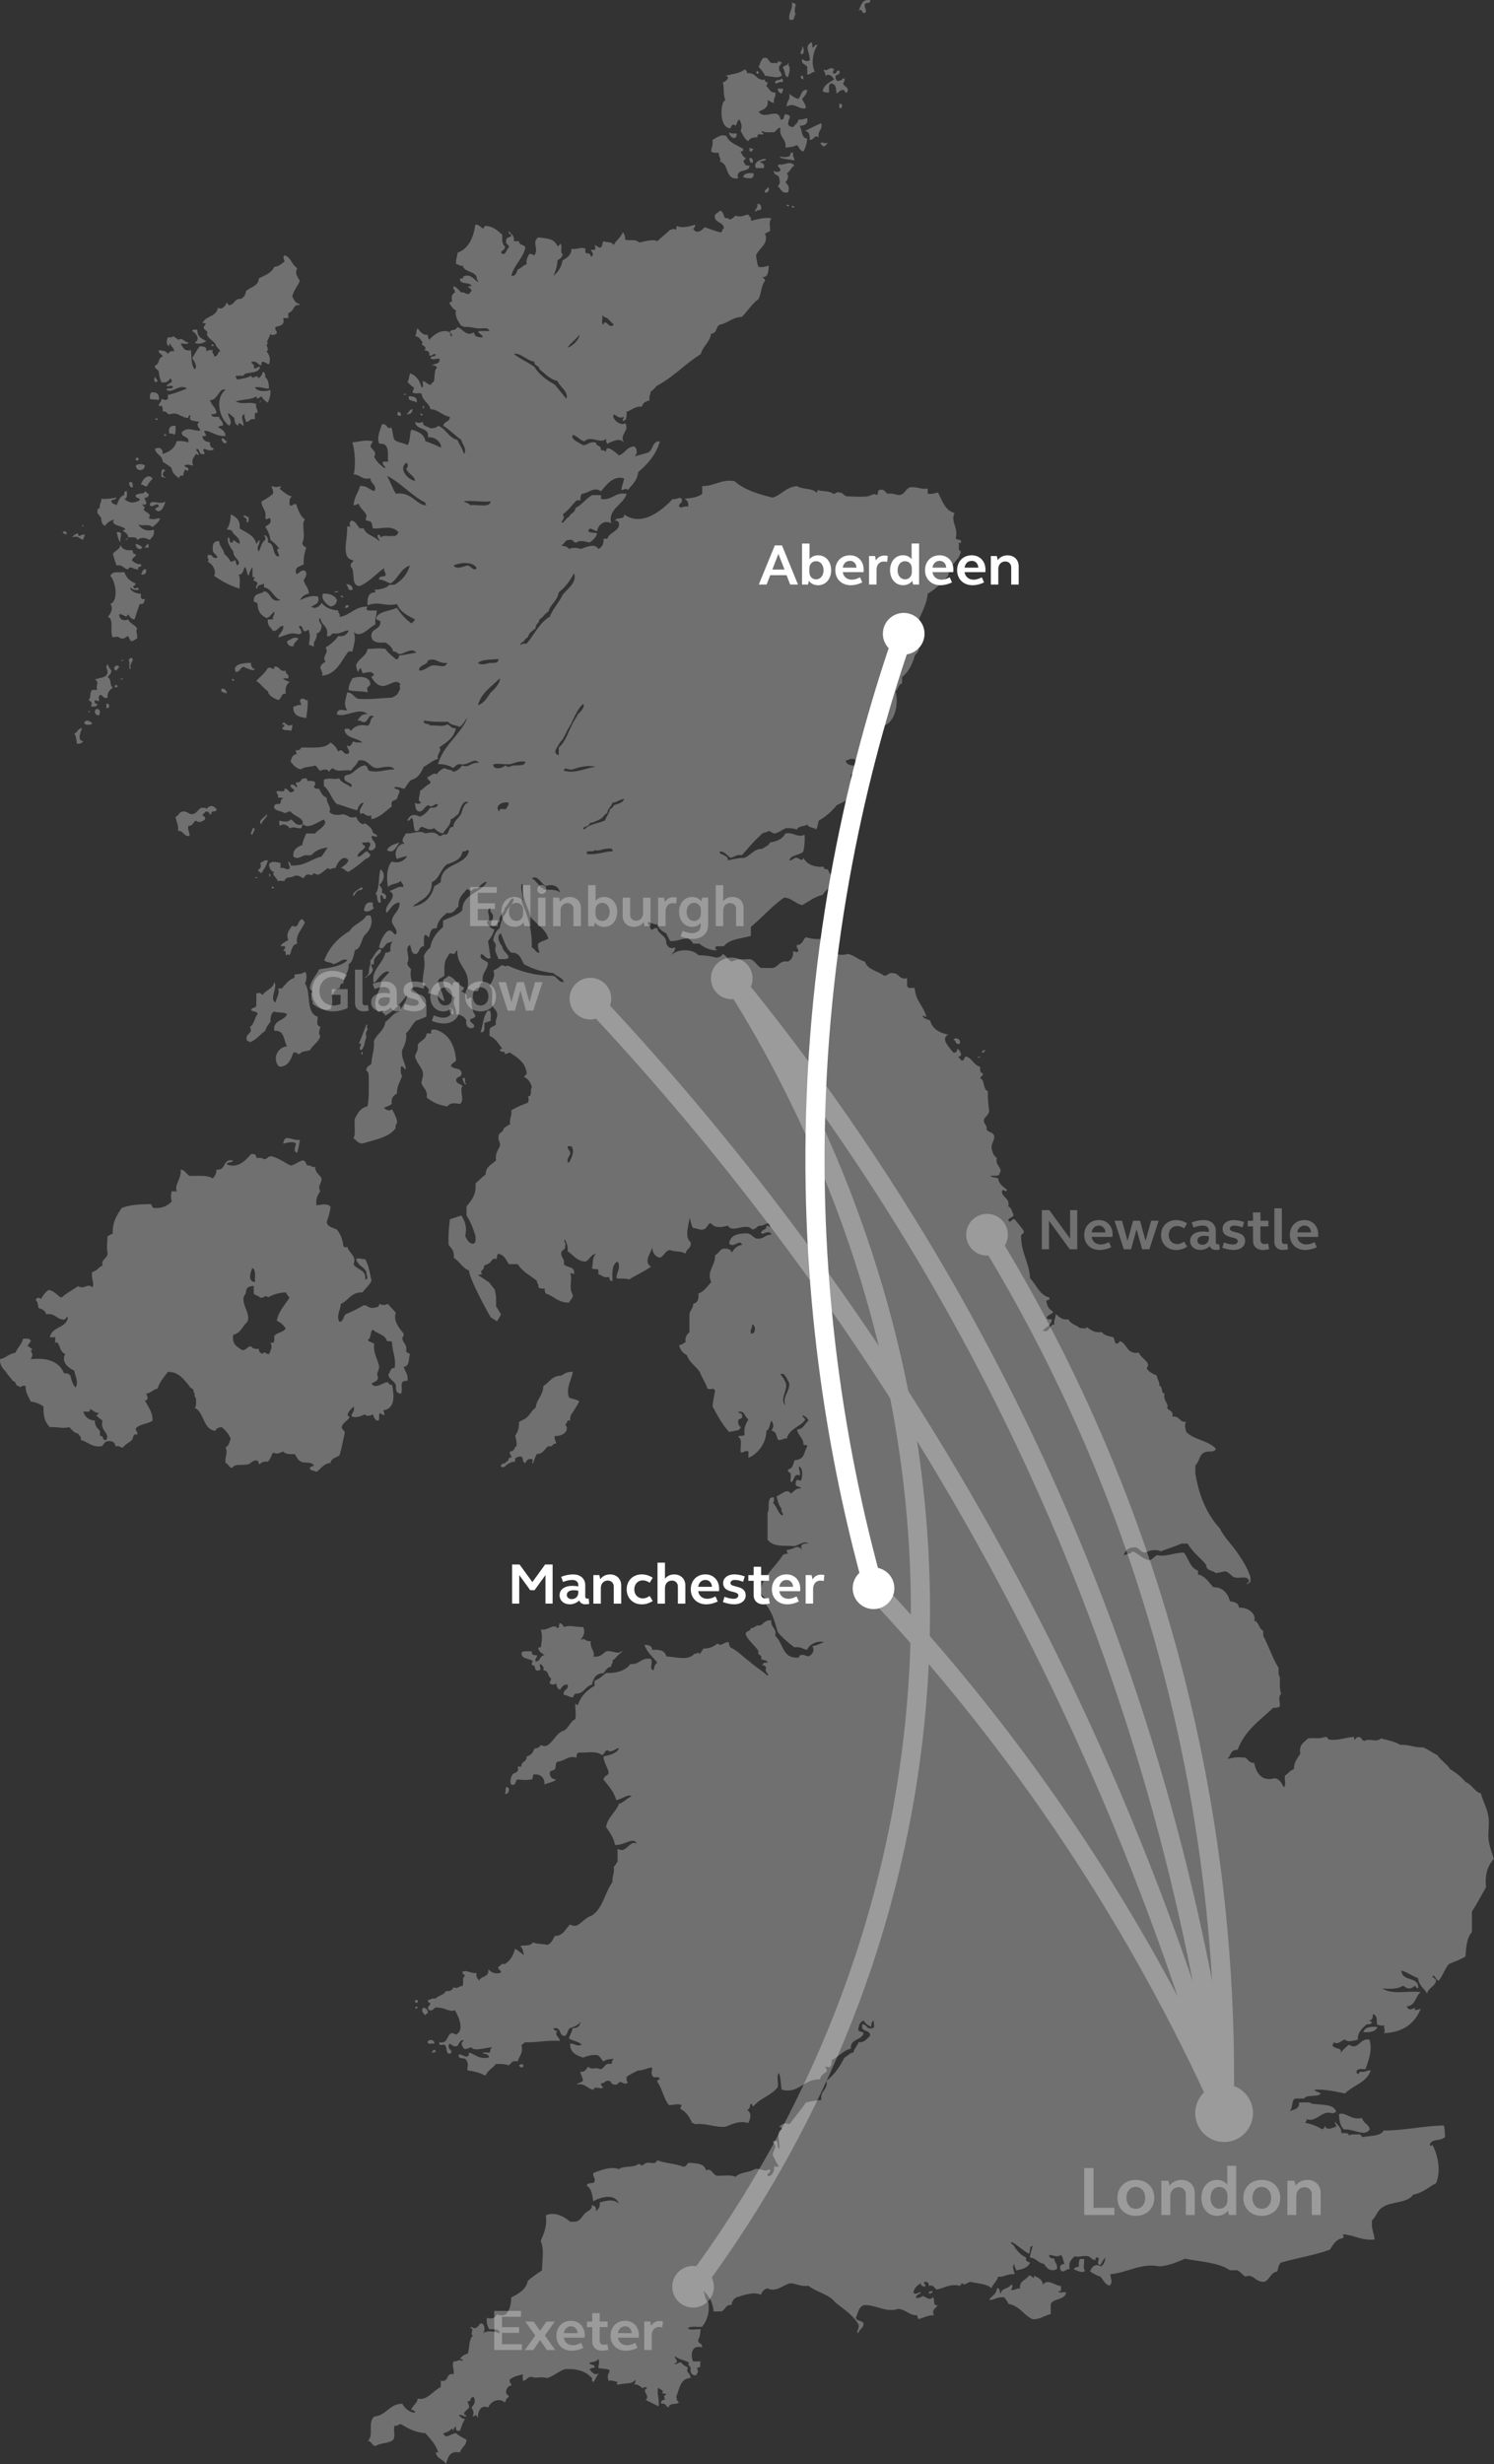 <?xml version="1.0" encoding="UTF-8"?><svg id="Map" xmlns="http://www.w3.org/2000/svg" viewBox="0 0 390.19 643.22"><rect x="0" y="0" width="390.19" height="643.22" fill="#333333" stroke="none"/><g opacity=".3"><path d="M210.83,30.83c.26,1.6-.7,1.98-2.01,2.01.74,1.05.38,3.18,2.01,3.35-.12,1.33-.47,2.43-1,3.35-.98-.14-1.08-1.14-1.67-1.67-1.35.57-1.33.44-3.01.67.27-2.39-1.68-2.56-1.34-5.02-.28-.68-1.17.8-1.67,1-1.05-.07-2.46.22-3.01-.33-.47.12-.03.59.33.67-.33.76-1.67-.58-1.67,1-1.19-.07-2,.23-2.34,1-1.02-.54-1.42-1.7-2.01-2.68.45-1.46.19-1.87-.33-3.01-.59.3-.61,1.17-1,1.67-.7-.73-1.14-.02-1.34.67-1.8-.08-2.38-2.33-2.34-4.35.02-1.02.22-2.68,1-3.01-.66-1.82-.19-3.13-.67-4.68.67.04,2.31-1.52.67-1.67,1.75-.48,3.85-.62,5.02-1.67.41.15.69.43.67,1,2.45-.33,2.24,2,4.68,1.67-.12.57.26.63.67.67.1.54-.31.58-.33,1,.79.56.9,1.78,2.35,1.67.23,1.24-.57,1.44-.33,2.68-.83.05-1.04-.53-1.68-.67.33,2.11-1.16,2.41-2.34,3.01,1.54,2.36,5.16-1.37,5.69,2.01,1.24.35.65-1.13,1.34-1.34,2.09.38.57,1,.67,2.68.22.45.72.62,1.34.67.41-.71,1.26-.97,1.34-2.01,1.09.19,1.55-.23,2.34-.33Z" fill="#fff" stroke-width="0"/><path d="M94.37,274.78c.18-.52.35-.02.33.33-.18.52-.35.02-.33-.33Z" fill="#fff" stroke-width="0"/><path d="M214.17,37.52c.63-.85,1.17.31,2.01-.34-.29.49-.5,1.06-1.34,1-.15-.3-.29-.6-.67-.67Z" fill="#fff" stroke-width="0"/><path d="M33.8,125.87c1.44-.16.43.9,1,1-.3.9-1.36-.15-1-1Z" fill="#fff" stroke-width="0"/><path d="M45.85,111.14c0,.89.13,1.91-.33,2.34-.3-.26-.76-.36-1.34-.33-.26-1.49.31-2.14,1.67-2.01Z" fill="#fff" stroke-width="0"/><path d="M19.41,191.46c.91-.21.83-1.4,2.01-1.34-.34.97-1.4,3.17.33,3.35-.28.5-.84.72-1.67.67-.17-.83-.04-1.64-.67-2.68Z" fill="#fff" stroke-width="0"/><path d="M16.4,139.25c.1-.92,1.16-.71,1,.33-.27-.18-.54-.35-1-.33Z" fill="#fff" stroke-width="0"/><path d="M60.58,177.4c.15-.49.29.03.67,0-.08.42-.67.34-.67,0Z" fill="#fff" stroke-width="0"/><path d="M109.1,522.08v.67h-.67v-.67h.67Z" fill="#fff" stroke-width="0"/><path d="M205.81,16.77c.75,1.17.41,1.83,0,3.35-1.08-.14-.67-1.79-1.34-2.34.03-.86,1.3-.48,1.34-1.34.38.06.18.33,0,.33Z" fill="#fff" stroke-width="0"/><path d="M88.02,156.65c-.15.97-.71,1.53-1.67,1.67-1.25-.58-2.55-1.97-2.01-3.35,1.89-.1,3.08.49,3.68,1.67Z" fill="#fff" stroke-width="0"/><path d="M27.78,183.76c.97-.49.97,1.5,0,1v-1Z" fill="#fff" stroke-width="0"/><path d="M67.94,104.78c1.12-.81-.81,1.12,0,0h0Z" fill="#fff" stroke-width="0"/><path d="M31.13,174.05c-.12.44-.59.53-.67,1.01-1.4-.22-.16-2.08.67-1.01Z" fill="#fff" stroke-width="0"/><path d="M42.84,113.48c.15-.49.29.03.67,0-.08.42-.67.34-.67,0Z" fill="#fff" stroke-width="0"/><path d="M65.93,216.22c1.31-.23.02,1.17,0,1.67-.98-.28.2-1.08,0-1.67Z" fill="#fff" stroke-width="0"/><path d="M110.44,106.12c.18-.52.35-.02.33.33-.18.52-.35.02-.33-.33Z" fill="#fff" stroke-width="0"/><path d="M97.38,217.22c.14.65,1.3.26,1,1.34-.29-.26-.75-.36-1.34-.33-.03,1.38,1.34,1.34,1,3.01-.4.38-.61.95-1.67.67-.27-.95.47-.87.33-1.67-.04-.74-1.42-.14-2.01-.33-.34.55.68.89.67,1-.06.96-1.89,1.33-2.01,2.68,1.41.07,1.41-1.27,2.68-1.34.15.3.29.6.67.67.06,1.17-1.18,1.05-1.67,1.67-1.22,1.12-2.59,2.09-4.02,3.01-.87-.13-1.01-1-2.01-1,.73-.6,1.65-1.02,2.01-2.01-1.26-1.82-3.07.71-3.35,2.01-1.05-.17-1.31.73-2.01,0-.8.54-1.48,1.2-2.34,1.67-.7.14-.89-.23-1.34-.33-.64.62-.26.61-1.34.33-.84-.06-1.05.52-1.34,1-.72-.28-1.14-.87-2.34-.67-1.15.8-2.02-.07-2.68,1.34-.48.18-1.68-.36-1.68.29-.07-1.15-1.79-1.68-1-2.63-.56.03-1.25-.69-1.34-2.01.72-.95,1.78-.56,3.01-.33v1.34c1.02-.24,1.22.34,2.01.33.94-.34-.09-1.42,0-2.01.41.15.69.43.67,1,3.68.22,5.25-1.67,8.03-2.34.62-.72,1.03-1.65,1.67-2.34-1.94.18-3.37.87-4.35,2.01h-1.67c-.87.25-2.01,1.23-3.01.34-.16-1.95,1.08-2.49,2.34-3.01.12-1.22.68-2,1-3.01h2.34c.83-1.06,2.32-1.47,2.68-3.01-.06-.27-.34-.34-.33-.67-1.5.6-4.12,2.59-5.36,1.34-.63.04-.23,1.11-1,1-1.2-.12-1.61-.51-2.68,0-.14-.66-1.79-1.52-2.34-.67-.32,0-.26-.41-.33-.67v-.67c1.21.2,2.23.56,3.01-.33.98.47,1.15,1.75,3.01,1.34.78-1.67-2.22-2.15-3.01-3.35-.95-.28-.87.47-1.67.33-.8-.54-2.22-.45-2.68-1.34-.1-.88.46-1.1,1.34-1,.69-.09.08-1.48,1-1.34-.1-.45-.84-.28-1.34-.33.27-.95-.47-.87-.33-1.67.69-.2,2.33.54,2.01-.67,1.16-.12,1.27,1.7,2.34.67.94-.43-1.05-.69-.67-1.67,1.07-.29,1.03.53,1.67.67.04-.6-.41-.71-.33-1.34,1.47.35,1.1-1.13,2.34-1,.57-.12.63.26.67.67.83-.04,1.61-.05,2.01.33.03.48.06.95-.33,1.01.08.59.58.76,1.34.67.51.94.9,2,2.01,2.34-.11,1.36,1.45,2.77.67,3.68.98,1.04,2.06.9,3.68.67,1.61.35,1.44,1.19,3.35.67.25.88,1.51,2.48,2.34,1.67.78.68,1.79,1.11,2.01,2.34Z" fill="#fff" stroke-width="0"/><path d="M95.71,267.42c.76.19-.41.52.33,1-.33,1.24-.71.87-.33,2.34-.68,1.31-.22,2.16-1.34,3.35-1.25-.26.88-2.07-.67-1.67.76-1.58,1.32-3.37,2.01-5.02Z" fill="#fff" stroke-width="0"/><path d="M206.81,53.92c.15-.49.29.03.67,0-.08.42-.67.34-.67,0Z" fill="#fff" stroke-width="0"/><path d="M205.47,53.58c.15-.49.29.03.67,0-.08.42-.67.34-.67,0Z" fill="#fff" stroke-width="0"/><path d="M248.98,271.43c.45-.85,2.19-.21,1.67,1-1.32.43-.81-.97-1.67-1Z" fill="#fff" stroke-width="0"/><path d="M96.72,238.97c.93,2.01-.27,3.98-1.34,5.02-1.11,1.11-.91,3.55-2.68,4.01-.39,1.4-.48,3.09-1.67,3.68.25,2.37-1.41,2.82-1.34,5.02-.88-.1-.86.7-1,1.34-1.35-.12-1.31,1.14-2.01,1.67.16,1.88.21,2.15-.33,3.68-1.92.68-3.43-.42-4.69-1.34.03-.48.06-.95-.33-1,.19-.59-.41-1.96.33-2.01-.14-.64-.95-.61-.67-1.67.45-1.78,1.68-2.78,2.35-4.35,2.81-.42,5.72-.75,7.36-2.34-1.06-.82-2.44.9-3.68,1-.55-.57-1.82-.42-2.34-1,1.32-3.47,3.68-5.91,6.69-7.7,1-1.79,3.36-2.22,4.35-4.01h1Z" fill="#fff" stroke-width="0"/><path d="M135.53,539.14c1.73-1.33,1.29,1.74,0,0h0Z" fill="#fff" stroke-width="0"/><path d="M76.3,189.11c.11.78-.05,1.28-.33,1.68-1.22-.48-1.5.19-2.34-.67.23-.25,1.41-1.06,0-1,.78-1.51,1.1,1.05,2.68,0Z" fill="#fff" stroke-width="0"/><path d="M98.39,159.33c.04,1.38-.58,2.1-.33,3.68-1.71.7-3.69,3.7-5.69,2.01.75,1.59-.04,3.48-.33,5.02h-1c-2.01,2.45-2.98,5.95-7.03,6.36.55-.52-.12-1.31-.33-2.01.02-.98.76-1.25,1.34-1.68-1.13-1.37,1.07-2.25,0-3.68,1.33-.79,2.46-1.78,3.35-3.01,1.6.26,2.2-.47,2.68-1.34-.59-.46-2.16.94-3.68.67-1.05-.16-.76,1.03-2.01.67.6-2.72-1.57-2.67-1.67-4.68-.95.44.26,1.49.33,2.01-.16.96-.39,1.84-1.34,2.01.29,1.63-.96,1.72-.67,3.35-.6.04-.71-.41-1.34-.34.16-1.56.46-2.23,0-3.68-.08-.86-.57.46-1.34,0-.33-.45-.32-1.24-1-1.34-.81.3.76.99.33,2.01-1.01.46-1.19-.16-2.68,0-1.24.21-2.1.8-3.34,1,.3-1.15,1.45-1.46,1.34-3.01-1.27.07-1.27,1.41-2.68,1.34-.51-.94-1.59-1.31-1.34-3.01h1.34c-.24-1.02.57-.99.33-2.01-.7.53-1.06,1.39-2.01,1.68-1.36-.65-2.32-1.7-2.35-3.68-.04-.63-1.1-.23-1-1,.17-2.13,1.92-1.36,2.68-2.34,1.99.24,1.39,3.07,4.35,2.34-1.93-.64-2.17-2.97-4.35-3.35v-1c-.5.5-1.91.1-1.68,1.34-.83-.05-.1-1.13,0-1.34-.14-.41-.43-.69-1-.67-.21-.73.95-1.06-.33-1v-2.68c-.47.64-.78,1.45-1,2.34-.57-.55-.41-1.82-1-2.34-.45.78-.37,2.08-1.67,2.01.62.72.23,2.45.33,3.68-2.58-.77-4.72-1.97-6.69-3.35.72-1.32-.49-3.2-1.68-3.68.63-.64-.2-.61,0-1.68,1.5-.49,1.03.98,2.35.67.7-.4-1.06-1.14-1-2.01-.15-1.49.19-2.49,1.67-2.34.05,1.51,1.17,1.95,1.34,3.35.72.51,1.22,1.23,1.67,2.01.6.04.71-.41,1.34-.33-.14.7.23.88.33,1.34,1.55-1.14-1.14-1.95-1-3.68-.67-.9-1.85-2.66-1.34-3.68.62.05.2,1.13.67,1.34.57.12.63-.26.67-.67.59.3.98.81,1.67,1,.09-1.88-1.54-2.02-2.01-3.35-.3-.26-.76-.36-1.34-.33.58-1.1,1.05-2.29,1-4.02,1.33.67,2.58,1.44,2.34,3.68,1.66,1.13,3.83,1.74,4.35,4.01.32-.24.51-.61.67-1,.77.69-1.02,1.86,0,3.01.52-1.04.69-2.44,1.68-3.01.03-.48.05-.95-.33-1,.31-.72,1.34.63,1,1.67,1.93.19,1.03,3.21,2.68,3.68.91-.01-1.2-2.38.33-2.01-.64-.92-1.42-1.7-2.34-2.34-.2-1.36-.65-2.48-1.34-3.35.43-.68,1.62-.61,1.34-2.01-.33-.94-.89.49-1.34-.33.41-2.2-1-2.57-1.01-4.35,1.07-.6,2.16-1.19,3.01-2.01.24-1.02-.35-1.22-.33-2.01.95.35,1.39.35,2.34,0,.05.39-.07.6-.33.67,1.15.87,2.27,1.96,3.35,2.01-.72.28-.78,1.23-.67,2.35.95.27.87-.47,1.67-.33.58,1.54,1.05,3.19,2.34,4.01-1.11,1.03.3,4.2-.67,6.02-.06.84.52,1.05,1,1.34-.44,1.23-.76,2.59-.67,4.35-.85.6-2.4.5-2.01,2.34.43.73,1.09-1.11,2.34-.67.72.72.17,1.87-.33,2.34.16,1.52,1.36,1.98,1.34,3.68-1.19.14-1.84.84-2.34,1.67,1.35-.54,2.52-1.27,4.68-1,.65,1.66-.48,2.05-1.67,2.68.84.92,2.41-.24,2.68-1,1.02,1.41,2.83,1.95,4.35,2.01-.14.81.61.73.33,1.68,2.93-.42,3.91-2.79,7.36-2.68-1.23,1.33,1.24.99,2.34,1Z" fill="#fff" stroke-width="0"/><path d="M197.44,43.88c-1.03-1.61,1.89-2.63,2.68-2.35-.28.5-1.08.49-1.67.67.41.49,1.47.32,1,1.68h-2.01Z" fill="#fff" stroke-width="0"/><path d="M80.32,182.75c.17,1.85-.19,3.15-.33,4.68-1.88-.24-3.57-.67-3.35-3.01.79,0,.99-.58,2.01-.33-.04-.83-.63-1.03,0-1.67.95-.28.87.47,1.67.33Z" fill="#fff" stroke-width="0"/><path d="M120.48,279.8c.41,1.53-1.17,1.06-1.34,2.01-.06,1.17,1.18,1.05,1.67,1.67-.97,1.44.73,3.58-.67,4.68-1.62-.23-2.44-.38-3.35.67-2.26-.44-3.54-.93-5.36-2.34.31-1.99-.91-2.43-1.34-3.68.01-1.1.57-1.67.33-3.01-.48-1.53-1.66-2.36-2.01-4.02.11-1.11.97-1.48.67-3.01.61-1.17,2.24-1.33,2.34-3.01h1.34c-.4-.44-.13-.52,0-1h1.01c3.39,1.07,5,3.92,5.35,8.03-.32.58-1.11.68-1.34,1.34.38,1.07,2.39.51,2.68,1.67Z" fill="#fff" stroke-width="0"/><path d="M83.67,268.09c-.16.76-.67,1.71,0,2.34-.43,1.69-1.98,2.26-2.68,3.68-.87.36-2.24.21-2.68,1-.81.14-.73-.61-1.67-.33-.71,1.75-1.28,3.62-3.68,3.68-1.84-1.59-.83-5.01,2.01-5.36-.95-1.5-.6-4.3-3.35-4.02-.36-2.93,2.63-2.5,3.35-4.35-.74-.6-2.39-.29-3.35-.67-.85.38-.97,1.48-1,2.68-.53.7-1.09,1.36-1.34,2.34-1.4.94-2.32,2.37-4.02,3.01,0-.32-.41-.26-.67-.33-1.02-1.96,1.75-1.78.67-3.68,1.14-.65,1.17-2.4,2.01-3.35-.03-.86-1.24-.54-1.67-1,.03-.86,1.31-.48,1.34-1.34v-3.01c1.05-.37.89-.16,1.67.33.8-1.32,2.7-1.54,3.01-3.35,1.04,1.32-1.39,4.3.33,5.35.26-1.33,1.22-2.48.67-3.68h1c.9-1,1.62-2.17,3.01-2.68.39-.05.28-.61.33-1,1.09-.03,2.06-.17,2.68-.67.67.37.38,2.59,0,3.01,1.74,2.39.08,7.76,3.35,8.7-.04,1.46-.55,2.07.67,2.68Z" fill="#fff" stroke-width="0"/><path d="M73.96,298.54c.35-2.78,2.17-.7,4.35-1-.13,1.21-.43,2.25-.67,3.35-1.14-.18-.51-1.61-.33-2.34-.6-.8-2.62-.19-3.35,0Z" fill="#fff" stroke-width="0"/><path d="M217.19,243.32c1.02-.91-.91,1.02,0,0h0Z" fill="#fff" stroke-width="0"/><path d="M204.47,23.13c.14.7-.23.89-.33,1.34-.49-.29-1.06-.5-1-1.34h1.34Z" fill="#fff" stroke-width="0"/><path d="M34.14,171.71c1.46.46-.47,1.23,0,2.68-.38,1.08-.38-.9-.33-1.34-.28-1.07-.28-.69.33-1.34Z" fill="#fff" stroke-width="0"/><path d="M78.65,239.98c.74-.18.48.64,1,.67-.67,1.95-2.65,3.42-2.01,5.69-1.5.18-1.42,1.93-2.01,3.01-.3-.21-.6-.4-.67,0-.8.13.18-1.53-1-1.01.35-.88,1.28-1.5-.67-1.34.33-.89,1.35-1.1,2.01-1.67-.62-1.48.03-2.35,1-3.68,1.78.78,1.31-.94,2.34-1.67Z" fill="#fff" stroke-width="0"/><path d="M41.17,99.43c-.63.84-1.22-.26-.67-1-.59-.95.5.66.67,1Z" fill="#fff" stroke-width="0"/><path d="M127.51,263.74c1.04.07.56,1.66.67,2.68-.44.34-1.23.33-1.68.67-.04,1.07.33,2.56-1,2.34.71-1.86.67-4.46,2.01-5.69Z" fill="#fff" stroke-width="0"/><path d="M64.93,134.9c-.08.59.34,1.68-.67,1.34.62-.59-.09-1.04-.67-1.34.22-1,.72.32,1.34,0Z" fill="#fff" stroke-width="0"/><path d="M203.47,17.78c-.09.98.76,1.03.67,2.01-1.18.85-2.97,0-4.35,0-.37-.97-1.07-1.61-1.67-2.34.3-.56.74-2.22,1.34-2.34,1.27-.26.96.66,2.01,1.34h1.67c-.09-.6.31-.69.33-.33,1.66.11-.28.88,0,1.67Z" fill="#fff" stroke-width="0"/><path d="M197.78,53.25c.88-.1,1.1.46,1,1.34-.2.46-1.29.05-1.34.67-.81-.3.76-.99.33-2.01Z" fill="#fff" stroke-width="0"/><path d="M39.49,102.44c1.52-.18,2.19.49,2.01,2.01-1.26-.31-1.57-.02-2.35-.33-.1-.78.06-1.29.33-1.67Z" fill="#fff" stroke-width="0"/><path d="M43.17,124.53c-.15.5-.43-.13-1,0-.13-1.1-.05-2.73,1-1.67-.66.23-1.06,1.52,0,1.67Z" fill="#fff" stroke-width="0"/><path d="M22.09,139.59c.04.6-.41.71-.33,1.34-1.44-.46-1.12-1.16-3.01-.67.5-.39.82-.97,1.67-1-.05,1.48.82-.03,1.67.33Z" fill="#fff" stroke-width="0"/><path d="M256,275.78c0,.33-.41.26-.67.33,0-.32.41-.26.67-.33Z" fill="#fff" stroke-width="0"/><path d="M106.09,108.13c.73-.28.75-1.27,1.67-1.34-.06.94-.58,1.43-1.67,1.34Z" fill="#fff" stroke-width="0"/><path d="M109.77,108.13c.15-.48.29.03.67,0-.08.42-.67.34-.67,0Z" fill="#fff" stroke-width="0"/><path d="M74.63,175.06c-.16,1.05,1.03.76.67,2.01h-1.34c.3.59,1.17.61,1.67,1-.83.5-1.19,1.49-1,3.01-1.36-.13-1.03,1.43-2.01,1.67-1.12-.55-2.36-.99-2.68-2.34-1.13-.77-1.86-1.93-3.02-2.68,1.02-1.1,2.27-1.97,3.02-3.35.96-.47,1.82,1.04,1.67-.34,1.61-.27,1.21,1.47,3.01,1.01Z" fill="#fff" stroke-width="0"/><path d="M103.09,139.91c.71-.22.8-.65.99-1-1.98-2.09-4.63-.67-6.7-1-.36-1.04.1-1.88-1.67-2.01-.46-.39.11-.99,0-1.34-.36-1.14-1.61-1.7-2.01-3.01-.6-.04-.71.41-1.34.33.11-2.12,1.21-3.25,1.67-5.02,1.79-.12,2.42.93,3.68,1.34,1.02-1.35-.97-1.99-1-3.35-2.29.51-2.58-.99-4.35-1,.54-1.92.42-5.9-.33-8.37,2.38-.25,2.73-.67,5.35-.33-.17.5-.5.85-.67,1.34.39.82,1.89,1.62,1,2.68.57,1.33,1.6,2.19,2.68,3.01.91-.31-.89-.62-.33-1.67h1.34c-.33-1.62.68-4.97-2.34-4.68-.75-1.66.24-3.52.67-5.02,1.35-.55,1.54,1.77,2.34.67.65.79.38,2.52,1,3.35.82.74,2.38.75,3.35,1.34.79-.89.51-2.83,1-4.02,1.77.46,3.35,1.11,3.68,3.01,1.39.51,2.77,1.02,4.02,1.68.33-1.02-1.27-2.96-3.35-2.68.41-2.86-3.17-1.74-3.35-4.01.98.3,1.03.3,2.01,0-.05,1.28,1.37,1.09,2.01,1.67.86-.03,1.6-.19,2.01-.67,2.11.78,2.66,3.14,5.02,3.68.51,1.27,1.35,2.22,1.67,3.68,1.02-1.15-.5-2.61-.67-3.68-1.61-1.18-2.99-2.59-4.68-3.68.09-1.24,1.77-.91,1.67-2.34-1.98-.36-2.84-1.84-5.02-2.01-.42-1.7-2.11-2.13-2.34-4.01-.64-.44-1.34.24-2.34-.33-.04-.6.41-.71.33-1.34-.7-.3-1.08-.93-1.67-1.34.37-.63.43-1.58.67-2.34,1.66.58,2.53,1.93,3.01,3.68.73.06.15-1.18.33-1.67.84.17,1.12.89,2.01,1,.36-.08.23-.66.67-.67.63-.42.1-3.31,1-3.68-.08-.59-.58-.76-1.34-.67.6-.63,2.21-.25,2.01-1.67,0-.55-1.89.54-2.35-.33.09-.69,1.48-.08,1.34-1-.81-.14-.73.61-1.68.33.23-1.12-.56-1.22-1.34-1.34,1.37-.99-1.47-1.35-.33-2.01-.56-.67-.9-1.56-2.01-1.67.46-.43.2-1.58.67-2.01.71.75,1.11,1.79,2.68,1.68-.14.7.23.88.34,1.34.87-1.23,3.46-3.1,5.36-2.01.16.1.12.92.33,1.01.68.1-.07-.97-.33-1.01.42-1,1.34-.17,2.01-1.34,1.5.43,2.2,2.58,4.35,1.34.01,1.1.95,1.28,2.01,1.34,1.07-.35-1.73-1.33-.67-1.68h2.68c-.4-1.15-1.95-.55-3.02-.67-1.18-.13-2.51-.58-3.68-.34-.01-.32-.41-.26-.67-.33-.71-.97-1.89-2.87-1.34-4.02-.83-.28-1.16-1.06-1.67-1.67-.12-.57.26-.63.67-.67-.31-.85-.24-1.9.67-2.34.14-.81-.61-.73-.33-1.67.88.35,1.39,1.06,2.01,1.67,1.02-.24.98.58,2.01.34.36-.08.23-.67.67-.67.14-.91-2.11-1.31,0-1.34-.36-1.31-3.21-.13-3.01-2.01.64.14,1.21-.23.67-.34,1.72-1.26,3.12.66,4.01,1.34.04-.6-.41-.71-.33-1.34-.6-1.63-3.21-1.25-3.68-3.01-.95.28-.87-.47-1.67-.33-.23-1.34.32-1.91.33-3.01,2.91-1.1,4.15-3.88,4.68-7.36,1.02-.02,1.3.71,2.01,1,.37-.08.23-.67.67-.67,2.09.14,3.16,1.3,4.35,2.34-.11,1.33-.02,2.47.67,3.01.16,1.05-.9.88-1,1.67,1.19,1.09,1.32-.9,2.01-1.34.25-1.03-.92-.64-.67-1.67-.16-1.05.84-.94,1.34-1.34,0-.67-.91-.42-.67-1.34.5.84,1.59,1.08,1.34,2.68h1.34c0,1.1,1.41.82,1.67,1.67-.71,2.97-2.94,4.42-3.68,7.36,1.22.11,1.33-.9,1.67-1.67.96-.27,1.34-1.12,2.34-1.34-.19-1.31.29-1.94.67-2.68.7-.14.89.23,1.34.33,1.27-1.79-.78-3.26,1-4.68,1.92.31,4.27.14,5.02,2.34.3-.15.6-.29.67-.67.83.29-.1,2.33.67,2.68-.02.98-.77,1.24-1.34,1.67-.05,1.63-.53,2.82-1,4.01,1.14-.97,2.03-2.2,2.34-4.01,1.14-.65,2.25-1.31,2.34-3.01,1.69.23,2.44-.68,3.68,0-.44,2.15,1.2.29,1.34,2.01.99-.08.46-1.24,0-1.67.54-.39,1.7.53,1-1.34.5.17.84.5,1.34.67.86-.03.54-1.25,1-1.67.94.47,1.89-.11,2.68,1,.58-1.32,1.88-1.91,2.34-3.35.48.41.63,1.15.67,2.01,2.02.18,2.6-.22,3.68.67,1.23-.23,3.67-1,4.68-.33,1.05-1.07,2.32-1.92,3.35-3.01.91.03.67-.56,1.34,0,.39-.06.28-.61.33-1,1.6.76,3.56.04,5.02-.33-.29.27-.2.92-.67,1,.75,1.65,2.25.59,3.01-.33,1.3.48,2.61.96,4.02,1.34.77.1.37-.97,1-1-.08-1.6-1.91-1.44-2.34-2.68-.28-1.4.9-1.32,1.34-2.01.85.27.85,1.38,1.34,2.01.48-.03.95-.05,1,.33.85-.04,1.17-.61,1.67-1,1.46.47,1.98,0,3.34-.33.14.64.96.61.67,1.67,1.69-.31,3.08-.94,5.36-.67-.71,1.21-.33,1.44-.33,3.35-.5.17-.85.5-1.34.67,1.17,2.59-1.65,3.87-2.34,5.69.19,1.04.27,2.18.67,3.01,1.15.15,1.88-.13,2.68-.34-.14,1.43-.08,3.05-1.68,3.01.22.34.77.35.67,1.01-1.01,1.11-.93,3.31-1.67,4.68-1.73,1.28-2.85,3.17-4.35,4.68-2.5.07-3.54,1.59-5.69,2.01-1.17.39-.73,2.39-2.35,2.35-.33,2.34-2.15,3.2-2.68,5.35-3.95,2.4-6.93,5.78-11.04,8.03-.88.35-1.13,1.33-2.01,1.68-.11.78-.53,1.25-.33,2.34-.92.3-1.84.61-2.01,1.67-1.93-.15-2.62.95-4.01,1.34-.01,1.1.14,2.37-1,2.34-.09-.54.31-.58.33-1-1.5.49-1.49-.18-2.68-.67-.65,1.11,1.66,3.14,3.01,2.34,1.23,2.01-1.69,2.88-.33,5.02-1.14-1.42-3.24-.25-4.35.34-.26-.3-.36-.76-.33-1.34-1.37,1.51-3.91-.98-5.69.67-1.25-.31-1.76-1.37-3.01-1.67-.65,1.26,1.69,1.99,2.68,2.68,1.36.02,1.59-1.09,3.35-.67.29,1.43,1.27.23,1.34,2.01.7-.14.89.23,1.34.33-.1-2.06,2.41.18,3.35,1,1.63-.49,1.97-2.27,4.01-2.34.84.61.84,2.07,0,2.68,1.02-.43,2.27-.63,3.35-1,1.69-.43,1.12-3.12,3.35-3.01-1.05,3.52-3.19,5.96-5.69,8.03-.2,2.26-1.62,3.29-2.68,4.68-.64-.63-.84-.04-1.67,0,.03-1.2.52-1.93.67-3.01-2.73-.94-4.71,1.76-6.02,3.35-1.87-1.28-2.97.37-5.02.67-.28.39-.44.9-.33,1.67h-1c-1.24,1.21-2.2,2.7-3.68,3.68.73.7.07,1.49-.33,2.01.53.72,1.2-1.23,2.01-1.34.31-1.02,1.63-1.05,1.67-2.34,1.75-.82,2.7-2.44,4.35-3.35h2.34v1c3.1.42,3.48-1.88,6.69-1.34-.88,2.88-5.05,3.99-4.02,7.7-1.73-1.03-3.51.41-3.68,2.01-.97.03-1.92-1.41-2.34,0,.4.61,1.75.26,2.34.67-.41,1.03-1.1,1.8-2.01,2.34-.73-.19-2.74-.8-3.35,0-1.05.16-.76-1.03-2.01-.67-1.17-.06-1.1,1.13-2.01,1.34.21.32,1.52.13,2.01,1,.95-.41,2.06-.41,3.01,0,1.6-.5,3.71-1.59,4.68,0,.88-.46,1.45-1.23,1.34-2.68h1.01c.49-1.63,2.51-1.73,3.01-3.35.09-.88-.12-1.44-1-1.34.25-1.09,2.6-.07,2.34-1.67,4.72,3.46,10.08-1.24,12.72-4.02,1.2.28,1.62-.75,2.34,0,.36,1.25-.83.96-.67,2.01.56.59,1.12-.3,2.34,0,.18-1.18-.28-1.73-1-2.01,1.51-.3,3.3-.21,4.68-1.34v-2.01c3.25,0,4.71-1.76,8.37-1.34,2.53,2.27,6.18,3.42,10.04,4.35,2.36-.76,3.47-2.78,6.36-3.01,1.3.93,4,.46,5.02,1.67.33,0,.26-.41.33-.67,1.19.48,3.2.15,4.02,1,.81.14.73-.61,1.67-.33,1,0,1.14.87,2.01,1,1.19,0,3.47.21,5.35,0,.93-.1,1.71-1.02,2.34-.33.69-.09.08-1.48,1-1.34,1.29-.29,1.19.82,2.01,1,1.35-.23,1.91.32,3.01.33,1.41-.15,1.54-1.58,2.68-2.01,1.91-.23,2.78.57,4.68.33v1.34c1.15.15,1.88-.13,2.68-.33,1.12,2.11,1.78,4.69,4.35,5.36-1.14,2.13.93,3.68.33,6.36-.14.92,1.25.31,1.34,1,.01.86-.25.41-.67.33.48.97-.47,1.73.67,2.34-.56,2.67-3.17,3.3-3.34,6.36-1.69,1.66-3.21,3.48-5.36,4.68-.45,4.76-3.95,7.61-3.35,12.38-.04.85-.49,1.3-1.34,1.34.5,1.01,1.47-.28,2.34,0,.2,1.32-.49,1.74-1,2.34-.63,2.39-1.66,4.36-3.35,5.69v1.67c-1.02.21-.92,1.53-1.67,2.01.79,3.65-.18,7.94-3.01,9.03-.28,2.4-2.23,3.13-3.35,4.69h-1c-.88.34-1.13,1.32-2.01,1.67.88,1.05-.24,2.23-.33,3.35-1.07.29-.46-1.1-1.34-1-1.02-.24-1.22.34-2.01.33.21,1.47,1.92,1.42,3.68,1.34-.02,1.54-1.32,1.81-2.34,2.34.02,1.2-.27,2.73.67,3.01-.17,1.61-1.65,1.91-1.67,3.68-.9.44-1.78.9-2.68,1.34-1.3,1.6-2.82,2.98-4.69,4.01-.24.76-.3,1.71-.67,2.34-.6-.63-2.05-.4-2.34-1.34-.73.61-2.36.32-2.68,1.34-.83-.28-1.79-.44-3.01-.33-.91.43-1.63,1.05-2.68,1.34-.83.05-1.04-.52-1.67-.67-.42.43-1.22.38-1.68.67-.26.16-.42.47-.67.67-1.46,1.21-3.17,3.36-4.68,5.02-1.53-.3-1.9.56-3.01.67-.86-.59-1.36-1.55-2.68-1.67-.77.9,2.33.78,2.01,2.34,1.4-.27,2.69-.65,4.35-.67,1.71-.64,2.36-2.33,4.68-2.34.66-.57,1.67-.78,2.01-1.67,1.86-.26,3.3-.94,4.01-2.35,2.39-.36,2.98,1.24,5.02.34.1,1.67-.05,3.07-.33,4.35-.91,1.1-3.22.79-3.68,2.34.83.05,1.03-.52,1.67-.67.99-.09,1.65,1.32,2.01,0,.9,1.66,2.62,2.51,5.36,2.34-.16.71.48.64,1,.67.35.65.44,1.14,1,1.67.43.41,1.76.36,1.67,1.34-1.39,1.18-3.03,2.1-4.02,3.68-2.19.48-3.61,1.74-5.35,2.68-1.76-.47-2.65-1.82-4.68-2.01-3.21,2.25-5.73,5.2-8.7,7.69v2.34c-2.54.7-5.65.82-7.03,2.68h-2.01c-.37.48-.36.82.33,1-1.19.39-3.77-.68-4.69-1.67h-1.67c-.3-.59-.75-1.03-1.34-1.34-1.81-.03-2.78.79-4.68.67-.32-.68-.69-1.32-1-2.01-1.03-.54-2-1.13-2.35-2.34-1.04.03-1.6-.41-2.34-.67-.59.18.68,1.29.67,2.01.81.14.73-.61,1.67-.33.32,1.8,2.48,1.76,2.35,4.01.63,1.03.91,1.43,2.34,1,.01,1.02-.71,1.3-1,2.01,1.48-1.68,5.56-1.73,7.03,0,1.74.05,3.33.24,4.69.67.78-.11,1.44-.34,1.67-1,.99.46,1.36,1.55,2.34,2.01,1.65-.83,2.88-.45,4.68-.67,1.46.32,1.85,1.72,3.01,2.34h3.01c1.61-.29,1.73-2.06,4.01-1.67.88-.46,1.45-1.23,1.34-2.68.91-.03.67.56,1.34,0,.14-.81-.61-.73-.33-1.67,1.48.03,1.5-1.4,2.34-2.01,2.26.66,3.21.49,6.02.33,1.1.46,1.05,2.07,2.34,2.34-.28.39-.44.9-.33,1.68.69.31,1.85.33,3.01,0,1.69.43,2.68,1.56,4.35,2.01.74,2.16,3.38,2.43,5.02,3.68,1.06.05,1.12-.89,2.34-.67,1.65.02,1.55,1.79,3.68,1.34v2.01c.5,1.07,1.44.15,2.01.67.21,3.25,2.32,4.6,3.01,7.36-.54.09-.58-.32-1-.33.19.93,1.29.94,2.01,1.34.58,2.21,2.41,3.16,4.69,3.68-2.16,1.12.52,3.49,1.34,4.68.73.06,1.06-.27,1-1,.58.05,1.78,2.05.33,2.01.12.44.59.53.67,1,1.07.29.69-.87,1.34-1,1.65.47,1.97,2.26,3.68,2.68-.05.83-.06,1.62.67,1.67.24.91-.66.67-.67,1.34,1.31.47.63,2.93,2.01,3.35-.02,2.5.09,3.24.33,5.02,0,1.22-.95,1.51-1.34,2.35-.21,1.33.89,1.35.67,2.68.49.74,1.79.66,2.01,1.67.08,1.42-.88,1.8-.67,3.35.26.97.53,1.92,1.34,2.34-.44,2,1.05,2.07,1,3.68-.33.01-.26.41-.33.67-.43.46-1.46.33-2.35.33.34.56,1.42.37,2.01.67.24,1.55,1.36,2.21,2.34,3.01-.33.94-.89-.49-1.34.33.02,1.87,2.15,1.65,1.67,4.01.87.24.88,1.35,1.34,2.01.09,1.09-1.3.71-1.34,1.67.79.82.62-.5,1.67-.33.77,1.02,1.63,1.94,2.34,3.01.24.91-.67.68-.67,1.34-.03,4.49,2.13,6.79,2.34,11.04,1.69,1.66,2.36,4.33,5.02,5.02.41,1.08-1.08.25-.67,1.34.14,1.19.84,1.84,1.67,2.34-.23.88-1.53.71-1.67,1.67.1.46.84.28,1.34.33-.07,1.72-1.62,1.95-2.34,3.01,2.11.55,1.49-1.64,3.01-1.67-.26-1.26.41-1.6.33-2.68.95.61,1.48,1.64,3.35,1.34.47,1.31,2.13,1.44,3.01,2.34.49-.18,1.73.39,1.67-.33,1.09.69,1.97,1.6,4.01,1.34.6.86,1.83,1.08,3.01,1.34.34.44.33,1.23.67,1.67.57.02.87-.25,1-.67,2.04.63,1.76,3.59,5.02,3.01.46,1.53,3.46,2.63,2.01,4.01.48,1.08,1.64,1.49,2.68,2.01.05,1.06.76,1.47.67,2.68.95.17.33,1.9,1.34,2.01-.48,1.87,1.28,2.75.67,3.68.32.91,1.82.64,1.34,2.34,2.02-.34,1.75,1.6,3.68,1.34-.66.66-.21,1.91,0,2.68,1.97,2.04,5.83,2.2,7.7,4.35-.2,1.13-2.25.43-3.01,1-1.35.54-1.31,2.48-2.34,3.35v2.01c.93,5.98,3.05,10.78,6.36,14.39,1.11,2.29,2.94,4.02,4.35,6.02,1.43,2.04,2.79,4.11,3.68,6.69v1.34c-.27.06-.33.33-.67.33-.37.97-.36-.51.33-.33-.21-2.25-2.99-.4-4.34-1.51-2.15-1.88-1.39-1.22-4.36-.83-.66-.65-1.72-.53-2.34-1.34-.18-.23-.12-.75-.33-1-1.42-1.69-2.73-2.57-4.01-4.35-.25-.34-.49-.59-.67-1h-1.67c-1.68.77-3.6,1.31-5.36,2.01-1.25-.61-3.03-.28-4.01.33-1.22,0-1.5-.95-2.34-1.34-2.01-.22-2.85.72-3.35,2.01.86-.26,1.9-.33,2.34-1,1.61.62,2.51,1.96,4.35,2.34.9-.22,1.27-.96,2.01-1.34,2.56.51,4.15-.65,7.03-.67,1.25,1.54,1.59,3.99,3.68,4.69v1c1.99.47,2.82,2.09,4.01,3.34,2.19-.06,3.73,1.32,4.35,3.68,1.17.17,2.26.42,2.34,1.67,2.4-.17,4.58,1.66,4.01,3.35,1.26.42,1.17,2.18,2.34,2.68v1.34c1.45,2.67,2.43,5.82,4.02,8.36,0,.89-.13,1.91.33,2.34.02,1.54-.15,3.27.33,4.35-.9,1.08-.25,1.71-.33,3.35-.39.28-.9.44-1.68.33-3.54,3.27-7.55,6.05-9.37,11.04-1.91-.24-1.71,1.63-2.68,2.34,1.97-.42,2.47-.54,4.68-.33.8.42.99,1.46,2.34,1.34.48,2.74,2.11,5.02,5.36,4.01,1.31.25,1.8,1.32,2.34,2.34.76-.35.13-2.1.33-3.01.88-.46,1.27-1.41,2.34-1.67.02-1.88.93-2.86,1.67-4.02-.44-2.45,1.03-2.98,2.01-4.02,2.09-.21,2.89.2,4.35-.34.91-.24.68.67,1.34.67,2.29.31,4.98-.82,6.36-.67.01,0,0,.67,0,.67.44,0,.53-.67,1-.67,1.05-.16.88.9,1.67,1.01,1.41-.82,3.13.53,4.35-.67,1.76.48,3.64.82,5.02,1.68,2.35-.13,3.67.79,6.02.67,1.35.55,2.37,1.43,3.68,2.01.92,1.43,2.43,2.25,3.35,3.68,1.54.91,2.89,2.02,4.01,3.35,1.69.65,2.25,2.43,4.01,3.01.48,1.94,1.7,3.84,2.01,6.36.23,1.89-.21,3.79,0,5.69.21,1.85.99,3.57,1.34,5.02-1.46,1.66-2.38,3.86-2.01,7.36-1.2,2.14-2.35,4.34-3.68,6.36v5.35c-1.28,1.4-1.55,3.8-1.67,6.36-1.26.86-2.91,1.33-4.35,2.01-1.1,1.25-1.6,3.09-2.68,4.35-.66-.23-.76-1.02-1.34-1.34-.91.3.77.75.67,1.34-.3,1.59-2,1.79-2.34,3.34-.75-1.37-2.19-2.05-2.34-4.01-1.56-.56-2.74-1.5-4.35-2.01,0,2.8,3.93,1.64,4.35,4.01.25,1.1-.67.51-.67,0-.64.14-.84.72-1.67.67-.83.05-1.04-.53-1.67-.67-1.43.93-3.67.83-5.36.67,2.69,1.8,6.93.47,10.04,1-1.42,1.03-1.33,3.58-3.68,3.68.64,1.26,1.28.77,2.34.33-.84,1.1.68.48,1.34.33-1.56,3.8-4.55,6.16-9.71,6.36.82-.71-.29-1.49.33-2.01-.82.04-1.61.05-2.01-.33-.25-1.46.24-1.94-1-2.68-.32.24.17,1.53-1,1.68,0,.33.41.26.67.33-.08.59-.58.76-1.34.67-1.34,1.08-2.5,2.28-2.34,4.01-.73.19-2.74.8-3.35,0-1.25.21-1.64,1.48-3.01.67.05.39-.07.6-.34.67.29,1.31,3.13.58,2.01,2.34.67-.89,1.45-1.67,2.34-2.34,2.58,1.58,2.76-1.85,5.35-1.34.89,2.78-.28,5.51-1,7.7-1.07.05-2.56-.33-2.34,1,.77.67.37-.08,1-.34,1.26.26,1.6-.41,2.68-.33-1.02,3.22-4.63,3.85-6.69,6.02-2.83-.55-5-1.09-8.03-1,.3.59,1.17.61,1.67,1-.75,1.14-3.65.14-4.35,1.34h-2.34c-1.12.56-.44,2.91-1.67,3.34,1.19-.48,2.88-.47,2.68-2.34,1.14.09,2.71-.26,3.35.34,2.41.38,5.62-.04,6.36,2.01-.81.84-.89.32-2.34.33-1.87.32-3.41,2.52-5.35,1.67.09.54-.32.58-.33,1,1.32.21,2.92.76,4.35,1.67.41-.14.69-.43.67-1,.57,1.46,1.69.67,3.01.33.04-.6-.41-.71-.33-1.34.62.95,1.73,1.39,1.67,3.01.89,0,1.97-.18,2.01.67.43-.46,1.45-.33,2.34-.33.91-.24.67.67,1.34.67,1.96-.38,4.54-.15,5.35-1.68,5.65-.03,10.18-1.2,15.73-1.34.34,1.37.15,1.34.33,3.01-1.44,1.31-3.29.23-4.02,2.01.08.42.67.34.67,0,1.41,2.49,2.37,6.68,1,10.04-1.97,1.04-3.47,2.55-6.02,3.01-1.44,2.35-5.9,1.69-8.03,3.35-1.29.71-1.6,2.42-2.68,3.34-.26,2.16.5,3.3.67,5.02-3.45.33-5.14-1.1-8.03-1.34-.76.19.4.52-.33,1-1.84.28-2.47,1.77-3.35,3.01-3.94,1.41-8.55,2.16-12.71,3.35-.67.44-.75,1.48-1,2.34-1.79.22-1.91,2.11-3.35,2.67-2.48.21-2.8-2.24-5.02-1.34-.71-.52-1.25-1.21-2.01-1.67h-2.01c-2.89-2.03-7.62-2.2-11.71-3.01-2.03.87-4.02,1.78-6.69,2.01-4.66-1.02-8.32,1.66-12.71,2.01-.39.76.9,1.97-.33,3.01-1.23-.33-1.61-1.52-2.35-2.34-1.03-.31-1.84-.83-2.68-1.34.22-1.07,1.46-2.32,2.68-1.34.93-.29,1.11-1.34,1.34-2.34-.58.54-.98,1.25-1.34,2.01-1.34-.24-.02-1.57-.67-2.01-.57-.12-.63.26-.67.67-1,0-1.14-.87-2.01-1-1.62-.21-2.37.44-3.35,0-.78.78-1.74,1.39-1.34,3.35-1.03-.05-1.5,1.18-2.34.33-.42-.97-.17-1.53,1-1.67-.4-.72-.36-1.87-1-2.34-.83.79-1.97,0-3.01,0-.1.88.7.86,1.34,1,.02,1.1.95,1.28.67,2.68-1.58.88-2.77-.25-3.35-1.34-1.58-.21-2.05-1.52-3.68-1.67.03-1.2.52-1.93.67-3.01-1,0-.43,1.57-1,2.01-1.61-.85-2.77-2.14-4.35-3.01-.91.3.77.75.67,1.34.82,1.08,1.68,2.12,3.01,2.68-.29,1.07.52,1.05,1,1.34-.53,1.36-2.03,1.76-3.68,2.01.14-.81-.61-.73-.33-1.67-.86.46-.07,2.05,0,2.68-1.87-.2-2.58.77-4.35.67-.26,1.31-1.34,1.78-1.68,3.01-1.13-1.21-3.5-1.19-5.35-1.67-1.03-.05-1.51,1.18-2.34.33-.36.08-.23.67-.67.67-2.52-.58-3.73.56-6.03,1-.56-.44-.71-1.3-2.01-1,.06-.73-.27-1.06-1-1-.86.08.46.58,0,1.34-.31-.36-1.23-.1-1-1-.98.48-1.69,1.21-2.01,2.34.34.94,1.42-.09,2.01,0-.3.59-1.23.56-1.34,1.34-.16.44,1.54.02,1.67-.34.78.03,1.89,1.42,2.68.34.81.31-.2,2.43,1.34,2.01-.6,1.11-1.64,1.05-1,2.68-1.73-.06-2.66.69-4.01,1-.18-.27-.35-.54-.33-1-2.26.03-2.92-1.54-5.02-1.67-3.22,1.05-5.48-1.01-8.7-1-1.61.28-1.74,2.05-2.34,3.34.24.88,1.57.66,2.01,1.34.16,1.5-1.18,1.49-1.34,2.67-.83-.32.46-1.28,0-2.34-1.43-2.47-3.86-3.95-6.02-5.69-1.62-2.18-4.92-2.67-7.03-4.35-2.03.25-3.02-.55-4.68-.67-1.89.35-3.73,2.52-6.03,1.34-.86.25-1.41.81-1.67,1.67-2.03-.92-4.67.17-6.36.67-.76.36-1.22,1.02-1.34,2.01-1.63-.18-1.57,1.33-2.68,1.67h-2.01c-.16-2.52-1.25-4.1-2.68-5.36.49.96.46,2.45,1.34,3.02.34,3.01-.47,4.88-1.67,6.36-1.23.11-2.96-.28-3.68.33.47.76,2.33.12,3.35.33-.22.89-.14,2.09-.67,2.68-.18,1.18,1.19.82,1,2.01-2.77-.75-3.08,1.94-2.34,3.68h2.01c-.51.97.49,1.53-1,1.67.42,1.02.26,1.3-.33,2.01-.94-.06-1.42-.58-1.34-1.67.16-1.05-1.15-.89-.33-1.67-1.13-.66-2.75-.83-3.68-1.68-.43.56,1.45,1.42-.33,2.01,1.02.24.98-.58,2.01-.34.26.74,1.17.84,1.67,1.34-.73,1.27.67,1.27.67,2.68-2.72.07-2.84,2.73-3.68,4.68-.05.83.17,1.39.67,1.67-.64.7-2.68,0-2.68,1.34-.82-.18-.71-1.29-2.01-1-.06-.73.27-1.06,1-1-.04-.84-.64-1.05.33-1.34-.06-.39-.61-.28-1-.33.43-1.32-.98-.81-1-1.67-.66,1.3.36,3.15,0,5.02-1.12-.55-2.23-1.12-3.35-1.67,1.27-1.2-1.27-2.39.33-3.01-.07-.42-1-.44-1,0-.77-.34-1.08-1.15-2.34-1,.26-.3.36-.75.33-1.34-.88,1.4-2.25.81-4.35,1.34-.86.01-.41-.25-.33-.67-.79-.11-1.26-.53-2.34-.33-.42-1.46-.1-1.49.33-2.68-.66-.56-2.09-.36-3.01-.67.07-1.22.46-1.28,0-2.35-.37.74-1.47.76-2.34,1.01.11.79,1.59.2,1.34,1.34-.7-.14-.88.23-1.34.33.67.79,1.3,1.82,2.68,1-.82.52-.95,1.72-1.67,2.34-.39-.05-.28-.61-.33-1-1.46-1.66-3.7-2.55-7.03-2.34-1.77.57-2.89,1.79-4.68,2.34-1.63-.53-2.82.19-4.02-.33-1.2-.09-1.23,1-2.34,1v-1.67c-1.24.32-2.49.63-3.35,1.34-.28.95.47.87.33,1.67-.92-.2-1.37,1.23-1.34,1.67.05.89.85.57.67,1.34-.69.09-.67.89-1,1.34-1.56-1.42-3.81-.19-4.35,1.34-1.71-.87-2.74.78-2.68,2.68-.76-1.05-.1-.83-1.34-.33.35-1.44.19-1.3-.33-2.35.7-.97,1.13-1.21.67-2.68-1.25-.35-.53,1.25-1.67,1,.02.8.52.95.34,1.67-.09.37-2.36,1.74-.67,2.01-.31.91-1.05-.47-2.01,0,.5.39.82.96,1.67,1-.65.8-.91,2-1.34,3.01-.87.2-1.2-.13-1-1-.66-.17-.89,1.97-1,.33-.56.67-1.34,1.12-2.34,1.34.58,1.81,1.86.05,3.35,0,.73.72,1.72,1.18,2.68,1.67.03,1.71-1.39,1.96-1.67,3.35-2.78-.55-3.14,1.32-3.68,3.01-.67-1.23-2.42-1.37-2.68-3.01h.67c-.67-2.12-2.05-3.53-3.35-5.02-2.7-.2-4.55-1.25-6.36-2.34-.81-.14-.73.61-1.67.34-.5,1.46.3,2.24-.33,3.68-1.08,1.04-3.43.81-4.69,1.67-1.01-.1-.94-1.29-2.01-1.34,1.68-1.42-.12-4.74,1.67-6.36,3.27-.3,3.86-3.29,7.36-3.35.66,1.37,2.03,2.2,3.01,2.34.79,0-.12-.91-.67-.67.25-1.3,1.53-1.59,1.67-3.01,2.39.65,4.08-2.12,6.03-3.01v-1.67c2.25.58,1.18-2.17,3.35-1.67.22-1.63-.59-2.22,0-3.35,1.04.11,1.6-.78,2.34,0,.12-.57-.26-.63-.67-.67.44-.67,1.1-1.13,2.01-1.34.54-1.47.24-3.78,1.34-4.68-.93-.71.62-1.82-.67-2.01.24-.6.61-.05,1,0,1.29.17,1.32-1.93,2.34-1,.48.45.48,1.9,0,2.34,1.09-.8,2.84-.49,4.35,0-.02-1.2-1.4-1.06-2.68-1-.49-.74-.84-1.61-.67-3.01,1.37.38,2.07.1,2.68-1,.44.47,1.89.47,2.34,0,.92-.98,1.32-2.48,1.34-4.35,1.94-.96,3.85-1.95,4.35-4.35,1.15-.97,2.37-1.87,3.68-2.67.04-2.98.66-5.31-.33-7.7.77-1.91,1.71-3.64,1.34-6.69,2.53-1.12,4.99.53,6.36,1.67h1.34c1.23-.22,1.67-1.23,2.34-2.01.65-.8,2.01-.89,2.01-2.34.69.2,1.27.52,1,1.67.51-.61,1.21-1.02,1-2.34,1.79-.53,3.81-.99,5.02.33-1.02-2.8-4.6-1.79-6.7-.67-.23-1.67-.44-3.35-1.67-4.02,0-1,1.58-.43,2.01-1,.27-1.16-.5-1.29-.33-2.34,1.76-.65,4.54-1.84,6.7-1,1.14-.97,3.94-.29,5.02-1.34.54-.12.58.35,1,.34.49-.02.59-.55,1.34-.67,1.14-.18,1.96.66,2.68-.67,1.95.84,4.74.84,6.69,1.67,1.05.16.88-.9,1.67-1,1.97.15,4.03.21,4.35,2.01,1.33-.73,1.65.84,2.68,1.34,1.63.15,3.92-.35,5.02.33,1.08-1.26,3.62-1.07,5.02-2.01,1.47-.44,2.77,1,3.68,0,1.21.61-.59.92-.34,1.67.63.61,2.01-.87,1.68-2.34h1.34c-.68-.88-1.15-1.97-1.67-3.01.11-.78.4-1.38.67-2.01.28-.78-1.17-1.44-.33-1.67,1.54-.43.53,1.7,1.34,2.01.5-1.09-1.1-4.32.67-5.02.12-.57-.26-.63-.67-.67.7-.71,1.6-1.21,2.68-.67,1.43-1.92,2.96-3.73,4.35-5.69,1.82-.47,2.09-.41,4.01-.67-.42-2.54,1.76-2.48,1.34-5.02,2.06-1.51,3.46-3.68,4.68-6.03.87-.36,1.24-1.21,2.34-1.34.22-1.12,1.04-1.64,1.34-2.68,1.69.13,2.17-.95,3.01-1.67.16-1.84-2.64-.7-2.01-3.01,1.25-.03,1.01,1.44,2.68,1,.74-.04.14-1.42.33-2.01-.5.28-.72.84-.67,1.67-.86-.37-1.61-.85-2.01-1.67-.76.36-1.21,1.01-1.34,2.01-.35,1.25,1.13.66,1.34,1.34-.55,1.9-3.53,1.38-3.34,4.01-2.14.54-3.18,2.18-5.02,3.01.11.78-.05,1.28-.33,1.67-.44.4-.53.13-1,0-.86.08.46.58,0,1.34-.67.56-1.56.9-1.68,2.01-4.41-.13-5.52,3.9-10.04,2.68-.2-.89-.18-2.89-.67-4.35-.77.58-.12,2.56-.33,3.68-1.6,2.19-4.69,2.89-6.36,5.02-.36-.08-.23-.67-.67-.67-.46.63.03,1.13-1,1.67,1.26.65.96,2.09.33,3.35-2.2-.65-3.87.16-6.02,1-3.09.19-4.76-1.04-8.03-.67,0-.33-.41-.26-.67-.33-.6-1.63-1.56-2.9-3.01-3.68-.09-.54.32-.58.33-1-1.43-.43-1.66.02-3.35,0-1.37-1.64-1.72-4.3-3.01-6.02-.12-.57.26-.63.67-.67-.46-1.24-1.38.06-2.01-1-.38-1.06-.03-.76,0-2.01-.49-.35-2.35.76-3.68.67-1.04.52-2.13.99-3.01,1.67.03.53-.16,1.27.33,1.34-.5,1.04-1.56-.07-2.01,0-.58.09-.61.88-1.34.67-1.05.16-.88-.9-1.67-1-.98-.09-1.03.76-2.01.67-.01.57.25.87.67,1-.82.9-2.07-.59-2.68.67-1.66-.24-2.01-1.79-4.35-1.34.41-.49,1.28-.51,1.67-1-.05-.95-.61-1.4-.67-2.35,1.26.15,1.53-.71,2.01-1.34.92,1.05,1.97,0,3.01.67,1.44,0,1.12-1.78,3.01-1.34.38-.3-.02-.75.67-1.34-1.09.03-2.06.17-2.68.67-.61-.5-.83-1.4-1.67-1.67-1.56-.11-2.64.26-3.68.67-1.7-.64-3.45-1.24-3.35-3.68,1.6.07,1.49.85,3.01.33-.75-.92-2.37-.98-3.35-1.67.29-.93.8-1.65,1-2.68,1.29.06,1.92-.53,2.01-1.67-.48.97-1.62,1.27-2.68,1.67-.75.37-.59,1.64-1.34,2.01-1.68.12-.89-2.24-2.68-2.01-.79,0,.12.91.67.67-.87,1.41.53,1.41.67,2.68-3.38-.26-5.8.44-9.04.34-.44.12-.52.59-1,.67.52,2.27-.42,2.56-1,4.35-1.54-.43-1.62.61-2.34,1-.88-.34-2.05-.4-3.35-.33-.81,1.09-2.15,1.64-2.68,3.02-1.35-.66-2.85-1.17-4.68-1.34-.28-.99.49-1.27-.33-2.68-.26-.86-2.16-.07-2.01-1.34.33-.82,2.8,1.74,2.68-.67,1.67.45,2.48,1.76,5.02,1.34.69-.19-.45-1.3-1.34-1-.05-.72,1.19-.15,1.68-.33.37-.3-.02-.75.67-1.34-.59-.22-4.74,1.22-5.36,0-.79,0-.98.58-2.01.33-.42-.77-1.04-1.54,0-2.01-.53-.82-1.39.81-1.67,1.34-1.16.26-1.41-.37-2.01-.67-1.17,1.46,1.52,1.91,0,2.67-1.19-.04-.56-1.9-1.34-2.34-.59-.08-1.68.34-1.34-.67,2.19.41,1.9-1.67,3.01-2.34.7-.14.89.23,1.34.33,2.26-1.11.67-4.74-.33-6.36-1.34.58-2.63-.64-4.35-.67-1.33-.33-1.01,1-2.35.67-.73-.7.04-1.08.33-1.67-.21-.34-.77-.34-.67-1,.79,0,.99-.57,2.01-.33.67-.89,2.23-.89,2.68-2.01,1.18.18,1.72-.28,2.01-1,1.12.56,1.14-.21,2.34-.33.53-1.18-.34-1.83.67-2.68-.22-.34-.77-.35-.67-1,1.19-.6,2.02.47,3.68.33-.26,1.16.37,1.41.67,2.01.41-1.38,2.77-.8,2.35-3.01.74.6,1.36,1.32,3.01,1,1.1-.5-.7-.82-.33-1.67.64-.14.61-.96,1.67-.67,1.4-.83,2.21-2.24,2.68-4.01.87.47,1.54,1.13,2.34,1.67-.26-.86-.33-1.9-1-2.34.67-.35,2.68.16,3.35-1,.94.51,2.58.32,3.68.67,1.1-.34,1.5-1.4,2.01-2.34,2.32-.02,2.76-1.92,4.01-3.01.39.28.9.44,1.67.33,1.46-.77,2.35-2.12,4.02-2.68,2.88-1.81,3.36-6.02,5.36-8.7-.14-1.59.6-2.3.33-4.01.45-.33.67-.89,1-1.34v-3.35c2.33,1.5,3.05-2.42,5.02-1.34-.82-1.94-3.47.6-5.69.33-.35-1.99-1.42-3.27-2.34-4.68.48-2.64,2.5-3.74,3.35-6.02,1.36-.42,2.09-1.48,3.35-2.01-1.02-.67-2.67.89-4.02,1-.66-2.24-2.07-3.73-3.35-5.36.06-.94,1.09-.92,1.34-1.67,0-1.19-1.21-2.38-1.34-4.35,1.65-.36,3.29-.73,4.02-2.01-.34-.59-2.06,1.47-3.01.33-.67.23-.77,1.02-1.34,1.34-1.78-1.19-3.33-.61-6.02-.67-.59.08-.76.58-.67,1.34-2.15-.67-2.73.68-4.68,1-1.1.06-.56,1.42-1,2.01-.38.5-1.32.21-1.34,1,.06,1.05.62,1.61,1.67,1.67-.69.77-2.11.79-3.01,1.34,0-1.79-.89-2.68-2.68-2.68-.62.05-.2,1.13-.67,1.34-1.33.21-2.18.14-3.68,0-.78.23-.25,1.76-1.67,1.34-.39-.52-.16-1.62,0-2.01.02-.04.31-.65.33-.67.4-.48,1.85-.31,1.34-2.01h1c-.17-1.51,1.54-1.14,1.34-2.68,1.15-.19,1.66-1.02,2.01-2.01.78-.11,1.44-.34,1.67-1,.3.26.76.36,1.34.33,2.02-.88,2.47-3.33,4.68-4.02,1.34-.66,1.62-2.4,3.01-3.01.28-1.67-.05-2,0-4.01.27.06.33.33.67.33.77-2.35,2.37-3.88,4.35-5.02v-1.34c1.26-.41,2.06-1.29,3.02-2.01,2.54.08,4.97-.46,6.36-2.34,2.47.23,2.67-1.79,5.35-1.34.67,1.25-.64,2.41.67,3.01.19-.34.11-1.55,1-2.01-1.16-1.52-2.69-2.66-3.35-4.68,1.06.06,2,.23,2.01,1.34,1.99-.2,3.36.21,3.68,1.67,2.84.26,5.8,1.14,7.36-.67.91.03.68-.56,1.34,0,.45-.33.67-.89,1-1.34,1.65-.02,2.78-.57,3.68-1.34,1.07.97,1.69-.54,3.01-.33-.14.7.23.89.33,1.34,1.99.91,3.31,2.49,5.02,3.68,1.44,1.34,3.21,2.37,4.68,3.68.79-.28-.92-.82-.33-2.01-.14-.41-.42-.69-1-.67.08-.59.58-.76,1.34-.67-.03-.86-1.25-.54-1.67-1,.43-1.32-1.1-.68-.67-2.01-.96-1.61-2.57-2.56-3.34-4.35-.09-1.09,1.3-.71,1.34-1.67,1.06.05,1.12-.89,2.34-.67,1.04-.41,1.35-1.56,3.02-1.34-.25,1.92,1.46,1.88,1,4.02,2.07,1.72,1.79,5.79,5.69,5.69.74.18.48-.64,1-.67,1.02-.24,1.22.34,2.01.33,1.01-.45,1.7-1.42,1-2.68,1.22-.12,2-.68,3.01-1-1.35-.56-3.97.49-4.35,2.01-1.13-.21-1.72-.96-3.35-.67-1.58-1.21-3.12-2.46-4.35-4.01-.76-2.59-1.46-5.24-3.01-7.03v-1.34c-.34-.88-1.32-1.13-1.67-2.01.85-4.39,3.99-6.49,6.03-9.71.3-.26.76-.36,1.34-.33-.18-.27-.35-.54-.33-1,2.06-.1,2.6-1.68,4.02,0-.72-1.26.14-1.81,1.67-1.67-1.02-.89-2.63.47-3.68.67-2.98-.23-5.41.32-7.03-1.67v-7.03c.79-1.1-.51-4.31,1.68-4.01-.03.53.16,1.28-.33,1.34,1.01.89,1.31,2.49,2.34,3.35.98-.29-.44-.84,0-1.68-.93-1.36-.89-1.61-1.34-3.34,1.08-.23,2.84-2.29,3.68-.67.91-.43,1.19-1.49,2.68-1.34-.1-.79-1.59-.2-1.34-1.34.04-1.24.49-.84,1.34-.67.45-1.05.59-3.08-.33-3.68-.55.05.35,1.4,0,2.34-1.3-.74-1.37.85-2.01,1.67-.73.06-.15-1.19-.33-1.67.25-1.03-.92-.64-.67-1.67,1.26-.08,1.3-1.37,1.67-2.34,2.82-.27,2.32-1.92,3.35-3.68-.05-.39-.61-.28-1-.33.04-1.93-1.47-2.33-1.67-4.01,1.72-.07,1.95-1.62,3.01-2.34-.3-.59-.75-1.04-1.34-1.34-.99.29.78.5.33,1.34-1.4,1.72-4.08,2.16-4.68,4.68-1.06-.16-1.18.6-2.34.33-.38-.96-.42-2.25-1.67-2.34.64-1.26.64-1.42,0-2.68-.56.78-.38,2.29-1.34,2.68.04,3.06-2.22,6.12-4.68,7.03v-1.67c-1.02-.24-1.22.34-2.01.33-.23-1.33.58-3.71-.67-4.01.09-.7,1.47-.09,1.67-.67-.26-1.93.42-2.93,1-4.01-.93-.52-.83-2.07-2.34-2.01-1.03.33.96.31.67,1,.29,1.07-.87.69-1,1.34-.05.83.17,1.39.67,1.67-.22,1.23-1.99.91-3.01,1.34-1.76-1.93-3.07-4.3-4.35-6.69.11-1.46.39-2.74.67-4.02-.44-1.2-1.1-.1-2.01-.67-.5-1.61-1.45-2.79-2.01-4.35-1.04-1.53-2.71-2.42-3.35-4.35-1.02-.54-1.83-1.3-2.01-2.68.83.05,1.04-.53,1.67-.67-.22-1.45.38-2.07,1-2.68v-4.68c.17-1.06.98-1.47,1-2.68,1.07-.27,1.51-1.17,1.34-2.68,1.52-.61,2.34-1.9,3.35-3.01-1.34-2.76,1.16-4.37,1.01-7.03.88-.35,1.12-1.33,2.01-1.67,1.28-.16,2.09.14,2.34,1,.64-.93,1.28-1.84,2.68-2.01-.52-1.72-2.21.98-3.35-.34.22-2.23,2.26-2.65,4.68-2.68,1.1.13,1.48.98,2.34,1.34,2.03.36,2.28-1.07,4.02-1-.51-1.48-2.39.2-2.68-.34-.07-1.18,1.57-.66,1.34-2.01.54-.09.58.32,1.01.33-.18-2-1.43-.12-2.68-.33-.87.13-1.01,1-2.01,1-1.71-1.92-5.2,1.11-6.36-1-.8.2-1.53.48-2.68.33-1.02.02-1.3-.71-2.01-1-.61.5-.83,1.4-1.67,1.67-1.26.26-1.6-.41-2.68-.33-.57-.65-.58-1.87-1-2.68.01,1.4-1.49,4.96.33,6.36.24,1.69-1.23,1.67-1.34,3.01-.88-.8-2.92-.43-4.01-1-1.41.15-1.54,1.58-2.68,2.01-1.28-.29-1.93-1.19-2.01-2.68-.45,1.66-2.33,3.75-.33,5.02-1.72,1.29-3.88,2.14-5.69,3.35-1.45-.45-2.23-.05-3.35-.33.03-1.64,1.28-2.7.33-4.35-1.47.65-1.44,2.8-1.34,5.02-.9.23-.65-.69-1-1-1.48.37-1.67-.56-2.68-.67v-1c-.08-.7-1.47-.09-1.67-.67.39-1.6-.09-2.47,1-3.68-1.4.16-1.6,1.52-2.68,2.01-2.36-.09-3.15-1.76-4.68-2.68.14-1.37-.31-2.14-.67-3.01-.75.05.44.84,0,1.67.16,1.05-.9.88-1,1.67-.17,1.4.98,1.48.67,3.01.64.93,2.57.56,2.68,2.01.06,1.29-.27.12-1,.34.65,1.81-.52,3.91.67,5.69.01,1.02-.71,1.3-1,2.01-2.84.05-3.87-1.7-6.02-2.34-.26-.3-.36-.76-.33-1.34-.78.11-1.28-.05-1.68-.33.28-.94-.47-.87-.33-1.67-1.74-1.38-3.84-2.41-5.02-4.35h-2.34c-.7-1.08-1.14-2.43-2.68-2.68-.62.05-.21,1.13-.67,1.34-.92-.39-1.05.46-1.67,1-.36.31-1.23.56-1.34.67-.22.23-.12.77-.33,1-.49.53-.74.18-.33,1.34l-1.07.12,2.92,1.94,1.51,1.94.33,1.79v2.51l1.3,2.17-1.05,1.76-1.59-1c-.56-.66-5.96-10.75-5.7-12.23-1.78-.68-2.49-2.42-4.02-3.35.22-1.78-.62-2.5-1.34-3.35-.12-2.46.09-4.6.33-6.69,1.01-.33,1.99-.68,3.01-1,.97,1.62,1.53,2.99,1,5.36.48.86.78,1.89,2.01,2.01.86-.04.67-1.12.67-2.01-.57-1.99-1.33-3.8-2.34-5.36v-2.34c1.21-1.58,2.61-2.96,2.34-6.02.91-.76,1.7-1.65,2.68-2.35-.06-2.18,1.68-2.56,2.68-3.68-.26-1.82.51-2.61,1-3.68.24-1.24-.57-1.43-.33-2.68.1-1.01,1.29-.94,1.34-2.01.59-.3.98-.81,1.67-1-.26-1.6.52-2.15.33-3.68,1.3-.82,2.81-1.43,4.35-2.01.23-1.03.23-.64,0-1.67,1.22.1.45-1.78,1-2.34-.3-1.26-.92-2.2-2.01-2.68.12-.44.59-.53.67-1-.34-2.89-2.43-4.04-4.35-5.36-.6-.04-.71.41-1.34.33-.02-1.13-.77-.06-1.34-1,0-.32.41-.26.67-.33-1-1.23-1.7-2.77-3.35-3.35v-1.34c-.06-1.17,1.17-1.05,1.67-1.67-.26-1.26.41-1.6.33-2.68-.13-1.1-.98-1.48-1.34-2.35-.19-1.71.51-4.3-.67-5.02.6-1.15,1.7-2.55,1-4.01.76-.36,1.47-.76,2.01-1.34,1.07-.2,1.03.63,1.67,0,3.34,1.46,6.9,2.69,11.71,2.68,1.42.14,1.42,1.71,3.01,1.67-.36-1.31-1.88-1.47-2.68-2.34-3.52-.48-5.04-.95-7.7-2.34-.8-1.32-1.09-3.14-3.35-3.01-1.41-1.16-1.92-3.21-2.68-5.02-1.38.48-.28,2.8.33,3.35.13,1.43,1.48,1.64,1.67,3.01-.49.52-1.71.29-2.68.33-.31-1.46-1.15-1.87-.67-3.35.05-.83-.52-1.03-.67-1.67.26-1.29.73-2.39,1.67-3.01.29-1.61.83-2.96,1.67-4.02.39-1.51,1.89-1.9,2.01-3.68-.78-.54-1.49,1.84-2.34,2.34-.09,1.59-1.63,1.72-1.34,3.68-.82.19-.71,1.29-2.01,1-.57-1.12.21-1.14.33-2.34.03-1.04-1.05-.96-.67-2.34-1.68.51.66,3.06-1.01,3.68.33,1,1,1.67,2.01,2.01-.36,1.2-.93,2.19-1.67,3.01.25,1.42.42,2.93.67,4.35-.87.77-1.54-.68-2.35-1-1.07,1.31,1.11,1.61,1.68,2.34-.11,2.01-1.78,2.46-1.34,5.02-.96.26-.83,1.62-1.34,2.34-1.22.11-1.86-.37-2.68-.67.89-5.13-2.84-5.64-2.68-10.04-.31.25-.51.61-.67,1.01l-1.34-.17-.67,1.17c-.8.98-.68,2.89-.67,4.68-.5.5-1.41.6-1.67,1.34.4,1.94,1.34,3.34,1.67,5.35-.88-.35-1.39-1.06-2.01-1.67-1.06.16-1.18-.6-2.35-.33.77-1.33-.29-1.93-1.34-2.34-.04-3.18.89-4.31.33-7.36.28-1.06.98-1.7,1.67-2.35.44-2.46,1.79-4.01,3.35-5.35v-1.67c1.76-.81,3.77-1.36,5.02-2.68.08-4.49,4.78-4.36,6.36-7.36-.38-.36-1.9.99-2.34,1.67-.83-.05-1.39.17-1.67.67-.27-.29-.92-.2-1-.67-1,1.34-2.49,2.19-2.34,4.69-.93.63-1.11,2.01-3.01,1.67-1.25.98-2.44,2.02-2.68,4.02-1.64-.19-1.69,1.21-2.01,2.34-.44-.12-.53-.59-1-.67-.56.56-.26,1.96-.33,3.01-1.32.02-1.08,1.59-2.01,2.01-1.47.13-1.15-1.52-1.67-2.35-1.6.91.28,3.22-.67,4.69.04.85.61,1.17,1,1.67-.55,2.23.87,4.25.33,5.35,1.78.79,2.35,2.78,3.68,4.01v3.01c-.93.29-1.65.8-2.68,1-1.05.96-1.59,2.43-2.68,3.35.35,1.19-.3,3.22-1,4.35-.25,2.27.81,3.21,1,5.02-.67,0-.42-.91-1.34-.67,0,.89-.13,1.91.33,2.34-.41,1.6-1.4,2.61-1.34,4.68-.87.47-1.6,1.08-1.34,2.68-.52.49-1.3.71-2.01,1,.12.48,1.7,1.14,2.01.33.53.93,1.04,1.86,1.34,3.01.24,1.02-.58.98-.33,2.01-1.76,2.48-5.47,3-8.7,4.02-1.22,0-1.5-.95-2.34-1.34.69-1.1.18-3.39.33-5.02.74-1.5,1.47-2.99,3.35-3.35.48-2.31.32-5.26.33-8.03-.04-.63-.22-1.12-.67-1.34.02-.98.77-1.24,1.34-1.67.09-2.14.87-3.6.67-6.02.79-1.89,2.7-2.66,3.01-5.02,1.32-.8,1.94-2.3,3.68-2.68.62-1.5,1.87-2.38,2.01-4.35-1.7,2.18-3.39,4.37-6.06,5.56.94-.51-.93-.88-.29-1.21-.08-.86-.58.46-1.34,0-1.9-2.72.82-5.32,1-8.03.59-.86,1.46-1.45,2.01-2.34-1.57-.55-2.93,1.97-4.02,3.01-.96-3.31,2.44-5.15,3.01-8.03.7.14.89-.23,1.34-.33-.16-1.27.09-2.13.67-2.68-.44.34-1.23.33-1.67.67-.73.64-.78,1.7-2.01,1,.43-1.8,1.12-3.34,2.34-4.35,1.29-.29,1.19.82,2.01,1,.84-.97-.79-2.32-1-3.35.11-2.23,2.13-2.56,2.01-5.02-1.85.16-2.32,1.7-3.35,2.68-1.19-1.81,3.51-4.23.67-5.69,1.33-.34,2.52-1.46,3.68-1,.05-.83-.53-1.03-.67-1.67-.75.92-2.67.68-3.35,1.67-.34-1.93-.47-5.09,1-6.69,1.74.61,3.18-.15,4.02-1.34,0-.2-2.03.39-2.68.67-.92-1.6.19-4.04,2.01-4.01-1.2-.92-.11-1.65.33-2.68,1.79.22,3.57-.94,5.02,0,1.88-.27,2.53-.45,3.68.67.81.14.73-.61,1.67-.33,1.13-.2.53-2.14,2.01-2.01.14-1.64,1.36-2.21,2.01-3.35.52-1.16.59-2.76,2.01-3.01-1.55-.98-2.21,1.8-2.68,3.01-.74.38-1.11,1.12-2.01,1.34-.05,1.85-1.34,2.46-2.01,3.68-1.1-.12-1.67-.78-2.34-1.34-1.22.68-2,.06-3.01-.33-1.13-.13-.52,1.48-2.01,1-.36-.97-.3-2.38-.67-3.35-.67,0-.43.91-1.34.67.78-1.47,1.64-1.83,3.35-1,1.19-.48,1.99-1.35,2.68-2.34.96.07,1.7-.08,2.01-.67-.54-1.02-1.61,1.11-2.35,0-1.15.18-1.26,1.42-2.34,1.67-1.25.03-1.14-1.31-1.34-2.34.44.43,1.23.43,1.67,0-1.27-.57-.22-1.71-.33-3.01.92-.64,1.64-1.49,2.68-2.01.25-1.03-.92-.64-.67-1.67.85-.19,1.63-1.34,2.35-.67.45-.78,1.19-1.26,2.01-1.67.61.5,1.87.35,2.34,1,1.11-.23,1.74-.93,2.34-1.67,1.87.79,2.14-.92,4.35-.67-1.33-1.64-2.7.91-5.02.33-.86.04-1.17.62-1.67,1-1.1-.58-2.29-1.05-4.01-1,1.49-5.09,5.72-7.44,7.69-12.05-.75.71-1.14,1.76-2.01,2.34-.96-.49-2.45-.45-3.01-1.34-2.29.06-4.48.02-6.36-.33-.23,1.24,1.43.58,1.67,1.34,1.35-.21,3.56.44,4.35-.33.96.15,1.05,1.18,2.34,1-.5,2.62-2.53,3.72-4.35,5.02.91,1.01-.73,1.49-.33,3.01-1.54.36-2.38,1.42-3.68,2.01-.7,1.42-1.36,2.88-3.01,3.35-1,.45-1.39,1.51-2.01,2.35-1.08.07-1.42-.59-2.68-.33.09.69,1.24.31,1.34,1-.02.48-.17.64-.33,1,0,.02-.25.9-.33,1-.47.57-1.83.27-1.34,2.01-1.68,1.22-2.99,2.81-5.36,3.35v-1c-1.45.64-2.07-1.24-2.68-.33-1-.92.48-2.18.67-3.01-1.06.17-1.37,1.09-1.67,2.01-1.89-.45-3.49-1.2-5.35-1.67-1.38-1.3-1.83-3.52-3.35-4.68v-1.68c1.55-.61,2.76.13,4.01-.33.5,1.29,2.18,1.39,3.01,2.35,1.05-1.29-1.68-1.05-1.67-2.35-.1-.88.7-.86,1.34-1,1.35-.65,2.09-1.92,3.68-2.34,1.05-.16.94.84,1.34,1.34,2.59.65,3.98-.31,6.7-.33-.69-1.19-3.1-.54-4.35-.33-2.31-.04-2.27-2.42-5.02-2.01-.44,1.12-1.38,1.74-2.01,2.68-1.58-.45-3.48.61-4.68-.67-.48.19-.82.52-1,1-.38-.94-1.48-.65-2.34-.33-.58-.32-.68-1.11-1.34-1.34-1.14.42-2.88.24-3.68,1-1.29-.27-1.97-1.16-2.68-2.01.21-1.01.52-1.93,1.67-2.01-.18-.27-.35-.54-.33-1,.76.09,1.26-.08,1.34-.67,2.92-.09,6.42.4,7.7-1.34.9.54,1.59,1.31,2.01,2.34,1.44-.91,1.05.6,2.34.67,1.29-.29-.06-1.34,0-2.34.89.9,1.23-.48,1.67-1,.43.46,1.46.33,2.34.33-1.39-1.29-4.37-.99-4.68-3.35.5-.53,1.37-.25,1.67.33.99-1.29,2.4-1.81,4.35-1.34,1-.34.52-2.16,1.67-2.34-1.25-1.08-1.45,1.03-2.34,1.34-1.02.24-.98-.58-2.01-.33.67-.78,1-1.9,2.68-1.67-2.11-2.06-5.83,1.03-8.03,0,.27-1.63,1.22-1.06,2.68-1-.98-1.77-.37-2.5,0-4.68,1.6-.04,1.75,1.37,3.01,1.67,3.21.19,5.79-.23,8.7-.33.67-.34,1.43-.58,1.67-1.34l.5-.95-.17-1.06h.33c-1.1-1.84-2.77.19-4.68.33-1.63-.16-2.31-1.26-3.01-2.34.08-.36.67-.23.67-.67-.57-1.1-1.88-.46-3.01-.33.04-.6-.41-.71-.33-1.34-.41.14-.69.43-.67,1-.5-.28-.49-1.08-.67-1.68.54-1.91,2.68-2.23,3.01-4.35,2.21-.02,2.68-.28,4.69,0,.69,1.1,1.73,1.84,2.68,2.68.9.23.65-.69,1-1,1.61-.07,2.83-.52,4.35-.67-.92-1.38-2.82,0-4.02.33-.98.09-1.03-.76-2.01-.67-.26-1.19-1.14-1.76-2.01-2.34-2.05.16-3.77-.02-3.68-2.01.18-1.61,2.17-1.4,2.35-3.01.25-1.14-1.36-.42-1.01-1.67,1.05-1.52,3.59-1.55,5.36-2.35.96,1.61,2.24,2.9,3.68,4.02.48-.19.82-.52,1-1-1.9-1.01-3.87-1.93-4.68-4.02-3.39.77-4.46-.84-7.7.33-.08-1.87.18-3.39,2.01-3.35.06-.39-.07-.6-.33-.67.8-.04,3.26-.26,4.02-1.34h1.34c1.92-1.09,3.33-2.7,4.01-5.02-2.44.79-3.03,3.44-5.02,4.68-1.07-.27-1.69-.99-3.01-1-.12-1.02,1.09-.7,1.67-1,.24-1.02-.58-.98-.33-2.01-2.18,1.5-3.79,3.57-6.36,4.68-2.52.06-1.07-3.84-2.34-5.02-.29-1.07.53-1.04.67-1.67-3.49-.51-1.41-5.63-1.67-8.7.44-.4.53-.13,1,0-.45-.42-.51-1.64.33-1.67,1.03.31,1.34,1.34,2.01,2.01h1c.62,1.84,2.93,1.97,4.02,3.35.14-.81-.61-.73-.33-1.67.57-.12.63.26.67.67.89-.47,1.15-.43,2.01-.33.01,0,1.8-.07,1.69,0ZM205.14,366.81c-.9-2.29,1.05-3.29,1-5.69-.48-.87-1.27-3.17-2.34-2.34.58.54.98,1.25,1.34,2.01.91,1.86-1.74,4.44,0,6.03ZM196.1,348.07c1.37.39,1.35-2.33.33-2.34.16,1.06-.6,1.18-.33,2.34ZM160.3,210.2c1.03-.42,2.39-.51,2.68-1.67-1.16.18-1.78.89-3.01,1-.29,1.05-1.26,1.41-1.34,2.68-.88.35-1.13,1.33-2.01,1.67-.81.42-1.62.83-2.68,1,.22,1.02-2.46.85-1.34,1.67,1.16-1.4,3.53-1.6,5.36-2.34.39-1.05,1.13-1.77,1.34-3.01.48-.19.82-.52,1-1ZM159.96,222.24c.19-1.1-1.2-.67-1.67-.67-.84,0-2.03.69-3.02.34-.24.76-2.31-.31-2.01,1,2.77.31,4.28-.64,6.69-.67ZM157.62,84.7c.46-1.83,1.59,1.54,2.68,0-.94-.63-1.33-1.79-2.68-2.01-.02-.2-.05-.39-.33-.33.2.69-.41,2.2.33,2.34ZM155.61,200.15c-2.36-.47-4,.03-6.02.67-1.27.37-2.09-.88-2.34.33,3,.92,5.59-.67,8.36-1ZM150.93,186.43c.6-.53,2.04-1.95,1.34-2.68-1.86,1.71-2.57,4.56-4.01,6.69-.62,1.16-1.08,2.49-2.01,3.35-.45,1.11-2.29,2.65-.33,3.35v-2.01c1.65-1.36,2.35-3.67,3.35-5.69.42-1.13,1.19-1.93,1.67-3.01ZM148.25,90.73c1.49-.42,3.21-2.36,3.01-3.35-.8,1.31-2.21,2.03-3.01,3.35ZM146.91,155.31c1.15-1.53,3.91-3.22,3.01-5.69-1.04,1.97-2.31,3.71-4.01,5.02-.31,2.25-2.15,2.98-2.68,5.02-.99.46-1.36,1.55-2.34,2.01,0,1.11-1.09,1.14-1,2.34-.77.68-1.79,1.11-2.01,2.34-.48.19-.82.52-1,1-.3.1-1.47.91-.67,1,.06-.49.81-.31,1.34-.33,1.99-2.36,3.28-5.42,6.03-7.03.84-2.17,2.4-3.63,3.35-5.69ZM148.59,303.56c.48-1.09,1.68-2.83.67-4.35h-1c-.09.98.76,1.03.67,2.01-.17.53-1.29,1.79-.33,2.34ZM147.92,104.12c.66-1.91-1.69-3.04-2.34-4.69-2.12-.45-3.19-1.94-4.69-3.01-.01-1.1-1.43-.8-1.34-2.01-1.97-.26-3.76-2.48-5.35-2.01,1.61,1.29,3.67,2.13,5.35,3.35,1.28,2.07,3.23,3.47,5.36,4.68,1.03,1.2,2,2.46,3.01,3.68ZM146.24,232.95c-.35-1.67-1.92-2.3-3.68-1.67-1.2-.48-2.11-3.01-3.68-2.01,1.48.76,1.93,2.53,3.68,3.01,1.55-.1,2.89,0,3.68.67ZM140.55,246.33c.69-.65,1.86-.81,2.68-1.34-.8-2.66-3.21-3.71-4.69-5.69-.56-2.34-1.72-4.08-2.01-6.69v-1.34c.01-.35-.16-.85-.33-.33-.27,1.87.75,2.96,0,4.35,1.48,3.43,2.8,7.01,2.68,12.04.91.21.83,1.4,2.01,1.34-.11-.78-.53-1.25-.33-2.34ZM137.21,198.82c-1.8-.24-2.74.38-4.01.67-2.11.09-2.67-.29-4.35,0-.18,1.68,2.64,1.03,3.01.33.45.11.64.48,1.34.33.95-.83,3.87.3,4.01-1.34ZM132.19,211.2c.14-.64.72-.84.67-1.67-2.09-.5-3.85,1.25-2.34,2.34-.34-1.12,1.04-.52,1.67-.67ZM128.17,180.75c.99-.81,2.65-2.69,2.34-3.68-2.06,2.18-4.8,3.67-5.69,7.03,1.69-.55,2.41-2.05,3.35-3.35ZM127.84,173.05c1.1,0,2.36.14,2.34-1-1.97.15-4.22.02-5.36,1,.7.66,2.23.26,3.02,0ZM128.17,130.88c-2.36.23-5.67-.34-7.03,0,.5.39,1.37.42,1.67,1.01,1.81-.31,5.04.8,5.36-1.01ZM122.15,147.62c.8.01,1.6,1.71,2.34.67-.89-1.72-4.24-1.55-6.02-.67.86,1.19,2.36.21,3.68,0ZM122.48,222.24c-.07-.26-.28-.39-.67-.33-.06.39-.53.36-1,.33-.34,2.11-2.17,2.74-4.02,3.35-1.73,1.17-1.97,3.83-4.02,4.68.13,3.92-2.99,4.6-5.02,6.36,3.19-.49,4.93-2.43,5.69-5.36.7-.19,1.08-.7,1.67-1-.01-5.14,6.23-4.03,7.36-8.03ZM116.8,173.05c-2.52.23-2.75-1.46-5.02-.67-.24,1.43-2.37.98-2.34,2.68,1.54-.02,2.17-.95,3.35-1.34,1.94-.25,3.33.93,4.02-.67ZM103.41,128.88c4.14-.67,5.48,3.22,8.03,3.01-.26-.07-.39-.28-.33-.67-3.76-1.92-6.28-5.09-10.04-7.03.87,1.47,1.4,3.28,2.34,4.68ZM108.43,125.53c-.3-1.59-2-1.79-2.34-3.35.54.24.54-1.58,0-1.34-2.06,1.38.27,4.4,2.34,4.68Z" fill="#fff" stroke-width="0"/><path d="M192.42,34.84c.08,2.12-2.01,1.02-2.01-.33.4.38,1.18.38,2.01.33Z" fill="#fff" stroke-width="0"/><path d="M70.95,231.61c.15-.48.29.03.67,0-.08.42-.67.34-.67,0Z" fill="#fff" stroke-width="0"/><path d="M25.1,185.1c1.16-.23,1.2,1.17.67,1.67-.85-.08-1.39-.99-.67-1.67Z" fill="#fff" stroke-width="0"/><path d="M212.17,12.42c.67,0,.42-.91,1.34-.67-1.16,1.72-1.79,4.88-.67,7.03-.98-.09-1.03.76-2.01.67v-2.01c-.43-.68-1.62-.61-1.34-2.01.87.43,1.01.73,2.01.33,0-2.31-1.52-3.5.33-4.69.46.1.28.84.33,1.34Z" fill="#fff" stroke-width="0"/><path d="M69.61,212.54c.62.65-1.3,1.58-1.34,2.68-1.16-1.18,1.09-1.8,1.34-2.68Z" fill="#fff" stroke-width="0"/><path d="M24.1,188.78c0,.51-2.48.74-2.01-.34.71-.73,1.49-.07,2.01.34Z" fill="#fff" stroke-width="0"/><path d="M89.02,155.65c.15-.48.29.03.67,0-.08.42-.67.34-.67,0Z" fill="#fff" stroke-width="0"/><path d="M36.82,154.98c-.09.87-.11,1.68,1,1.34-.11.78-.21,1.57-1.34,1.34-.47,1.32-.92,2.65-1.34,4.02-.98-.02-1.24-.77-1.67-1.34-.72,1.37-1-.17-2.34,0,0,1.46,1.27,1.85,2.34,1.34.45,1.11,1.74,1.38,2.34,2.34-.46,1.01.16,1.19,0,2.68-.64.14-.84.72-1.67.67-.17-.49-.49-.84-.67-1.34-.64.14-.84.72-1.67.67l-1.12-.5-1.22.17c-.9-1.33.44-4.91-1.34-5.35.65-.48,1.66-2.34.67-3.35,2.34-.91,1.34-6.14,0-7.36.85-1.46,2.04-.66,3.68-1,.49,1.52,1.55,2.46,3.01,3.01-.15.3-.29.6-.67.67.06,1.46,1.59-.4,1.34,1-.96.07-1.7-.08-2.01-.67-.54.67,1.36,1.75,2.68,1.67Z" fill="#fff" stroke-width="0"/><path d="M30.79,179.07c-1.01,1.24-1.13-1.02,0,0h0Z" fill="#fff" stroke-width="0"/><path d="M355.73,552.86c.27,1.41,1.79,1.56,2.01,3.01-1.49,2.04-4.07-.22-6.69,0-1.16-.87-1.33-2.89-1.34-4.01,1.7-.69,3.18,1.72,6.02,1Z" fill="#fff" stroke-width="0"/><path d="M120.81,281.47c1.32-.54.12,1.45,1,1.34-.3.8-1.02-.73-1-1.34Z" fill="#fff" stroke-width="0"/><path d="M195.77,38.52c.27.18.55.35,1,.33-.06.27-.33.33-.33.67h-.67v-1Z" fill="#fff" stroke-width="0"/><path d="M101.07,221.91c.55-1.24,2-1.57,3.35-2.01-.82.85-1.54,3.22-3.35,2.01Z" fill="#fff" stroke-width="0"/><path d="M53.88,89.06c-.65.47-2.24,1-3.01.33,1.5-.71.49-2.29-.67-3.01.1-.45.84-.28,1.34-.33-.09,1.88,1.22,2.36,2.34,3.01Z" fill="#fff" stroke-width="0"/><path d="M88.35,154.31c-.05.39-.61.28-1,.33.05-.39.61-.28,1-.33Z" fill="#fff" stroke-width="0"/><path d="M57.9,179.74c.85.04,1.3.48,1.34,1.34-.42-.47-1.77-.02-1.34-1.34Z" fill="#fff" stroke-width="0"/><path d="M219.2,27.15c.97-.49.97,1.5,0,1.01v-1.01Z" fill="#fff" stroke-width="0"/><path d="M194.43,42.54c.08.59.58.76,1.34.67-.05,2.07-3.72.52-3.01,3.35-3.48.47-2.26-3.76-4.68-4.35.27-1.16-.5-1.28-.33-2.34-.83.05-1.61.05-2.01-.33.02-1.1.57-1.67.33-3.01,1.1-.58,2.32-1.66,3.68-1,.73,1.84,2.82,2.31,4.35,3.35.12.57-.26.63-.67.67.34.67.58,1.43,1.34,1.67-.19.68-1.01.66-.33,1.34Z" fill="#fff" stroke-width="0"/><path d="M31.8,172.38c.41-.24.73-.35.33,0-.39.34-.79.27-.33,0Z" fill="#fff" stroke-width="0"/><path d="M207.48,43.21c-.91.43-1.05,1.62-2.01,2.01.72.72.17,1.87-.33,2.34.76.91,1.15,1.19.67,2.68-1.77.31-1.88-1.02-2.68-1.67.8-.77.51-1.08.33-2.34-.34-.67-1.48-.53-1.34-1.67.44.43,1.23.43,1.67,0,.16-1.05-1.16-.89-.33-1.67,1.01.51,2.92-1.21,4.02.34Z" fill="#fff" stroke-width="0"/><path d="M227.23.04c.3,1.08-1.09.47-1.34,1-.28,1.2.76,1.62,0,2.34-1.03.25-.41-1.15-1.67-.67.74-1.15.77-3.02,3.01-2.68Z" fill="#fff" stroke-width="0"/><path d="M91.03,157.99c.16.72-.48.64-1,.67.06-.27.33-.33.33-.67h.67Z" fill="#fff" stroke-width="0"/><path d="M56.56,211.2c.16,1.06-1.66.12-1.34,1.34-.74.18-.48-.64-1.01-.67-.91-.24-.67.67-1.34.67,0,.67.91.42.67,1.34-.47.5-1.62,1.06-2.34.33-.82.29-.75,1.48-2.01,1.34-.26,1.26.41,1.6.33,2.68-1.63.18-1.48-1.42-3.01-1.34.14-1.59-.48-2.41-.67-3.68.78-.23.9-1.11,1.67-1.34,1.4-.28,1.58.65,2.68.67,1.19-.15,1.47-1.21,2.34-1.67.53.03,1.28-.16,1.34.33.92-1.08,1.76-1.08,2.68,0Z" fill="#fff" stroke-width="0"/><path d="M196.77,45.22c.43,1.88-1.78,1.34-2.68,1,.23-1,1.33-1.12,2.68-1Z" fill="#fff" stroke-width="0"/><path d="M197.78,18.45c1.24,1.01-1.01,1.13,0,0h0Z" fill="#fff" stroke-width="0"/><path d="M356.06,530.45c.39-1.28,1.83-1.52,3.68-1.34-.47,1.19-1.85,1.49-3.68,1.34Z" fill="#fff" stroke-width="0"/><path d="M59.24,115.16c-.21,1.17-1.4.3-1.34-.67.91-.24.67.67,1.34.67Z" fill="#fff" stroke-width="0"/><path d="M41.17,109.47c-.15.48-.29-.03-.67,0,.08-.42.66-.34.67,0Z" fill="#fff" stroke-width="0"/><path d="M108.43,524.09c.08-.42.67-.34.67,0-.3.21-.6.4-.67,0Z" fill="#fff" stroke-width="0"/><path d="M77.98,166.69c-.46.65-1.2,1.03-1.34,2.01-1.09.09-1.61-.4-1.67-1.34,1.05-.41,1.77-1.35,3.01-.67Z" fill="#fff" stroke-width="0"/><path d="M28.12,176.73c1.18.78.39,2.23,1.34,2.68-.59.75-1.56,1.11-1.34,2.68-1.35.46-1.06-.73-2.01-.67-1,1.05.88,2.03-1.34,1.34-.12.67.07,1.05.67,1-.05.73-.84.72-1.68.67.39-.98.2-1.24-.67-1.67.9-.82.09-1.62,1-2.68h1.34c-.62-.8.71-2.22-.67-2.68,1.21-.57,3.24-.33,3.35-2.01-.1-.78-.66-1.38,0-2.01.14.42.38.97,1,1.68-.04.85-.62,1.17-1,1.67Z" fill="#fff" stroke-width="0"/><path d="M256.34,274.78c.15-.41.43-.69,1-.67-.14.41-.43.69-1,.67Z" fill="#fff" stroke-width="0"/><path d="M37.15,142.93c-.57.98-1.92-.06-1.67-1,.62.27,1.35.44,1.67,1Z" fill="#fff" stroke-width="0"/><path d="M162.31,431.06c.4-.47.13-.03,0,.33-.99.46-1.35,1.54-2.34,2.01.27.95-.47.87-.33,1.67-1.11.12-1.45,1-2.01,1.67-1.95.06-2.71,1.3-3.01,3.01-1.84.39-1.99,2.47-4.35,2.35-.31.25-.51.61-.67,1-.95-.06-1.39-.62-2.34-.67-.34-1.56,1.34-1.11,1-2.68-1.26-.14-1.53.71-2.01,1.34-.66-.24-.89-.89-1-1.68-.44.43-1.23.43-1.67,0-.04-.6.41-.7.33-1.34-.92-.42-.57-2.11-2.01-2.01.28-1.07-.29-1.27-.67-1.67-.88.26.75,1.57-.67,1.67-1.28.27-.39-1.61-1.67-1.34-.03-.47-.05-.95.33-1-.8-.98-3.15-.42-3.01-2.34.49-.52,1.71-.29,2.68-.33-.1.88.47,1.1,1.34,1,.14.8-.61.72-.33,1.67,1.31-.03,1.04-1.63,2.35-1.67-.71-.52-1.61-.84-1.68-2.01h.67c.25-1.64.52-3.12,0-4.68,1.95.36,3.38-1.73,4.35-.33.62-.05.2-1.13.67-1.34.48.19.82.52,1,1.01,1.79-.58,2.85.05,5.02,0,.71,1.3.06,2.55-.67,3.35,1.63-.59.91.48,2.68.34-.27,1.94,1.27,2.71.67,4.01,1.86.3,2.39-.73,3.35-1.34,1.62-.33,2.86.91,4.01,0Z" fill="#fff" stroke-width="0"/><path d="M220.2,21.79c.38,1.02,1.76,1.05,1,2.34-.74.18-.47-.64-1-.67-.86.04-1.17.62-1.67,1-.27-.73.12-2.37-1.34-2.68-.96.05-.61,1.39-.67,2.34-.78.11-1.28-.05-1.68-.33.39-1.62,1.71-2.31,3.01-3.01-.51-.9-1.15-1.66-2.34-1,.27-.95-.47-.87-.33-1.67.98.82,1.34-1.01,2.68,0-.18.27-.35.54-.33,1,1.26.48.64-.92,1.67-.67.43,1.32-.98.81-1,1.67-.1.54.31.58.33,1,.83.05,1.39-.17,1.67-.67.83.05.1,1.13,0,1.34Z" fill="#fff" stroke-width="0"/><path d="M104.08,107.46c.41.15.69.43.67,1-1.16.29-1.15-.52-.67-1Z" fill="#fff" stroke-width="0"/><path d="M38.82,142.93h-1c.12-.44.59-.53.67-1,.39.05.28.61.33,1Z" fill="#fff" stroke-width="0"/><path d="M122.82,266.08c-.18,1.18,1.18.82,1,2.01-1.01.84-2.36-.11-2.01-1.67-.56-1.26-1.8-1.54-2.68-1.67.12-2.01-1.18-2.46-.33-4.35-1.46-1.11-3.11-2.02-3.01-4.68.45-.33,1.01-.55,1.34-1,1.76.58,2.33,2.36,4.02,3.01.01.57-.25.87-.67,1,.59.52,1.78.45,1.34,2.01.6.04.71-.41,1.34-.33-.14,2.04.22,3.57,1,4.69-.09.69-.89.67-1.34,1Z" fill="#fff" stroke-width="0"/><path d="M30.46,138.92c2.11-.2.67,1.1,1,2.68-.59-.64-.71-1.74-1-2.68Z" fill="#fff" stroke-width="0"/><path d="M67.94,225.25c.7-.19.96-.83,2.01-.67-.3,1.37-1.02,2.32-1.68,3.35-.44-.12-.53-.59-1-.67.68-.64,1.17-.96.67-2.01Z" fill="#fff" stroke-width="0"/><path d="M55.22,90.06c.15-.49.29.03.67,0-.08.42-.67.34-.67,0Z" fill="#fff" stroke-width="0"/><path d="M92.03,177.07c1.76-.68,4.8-.55,4.68,1.67l-.84.84.17,1.17c-1.42-.48-3.66-.13-5.02-.67.03-1.31.59-2.09,1-3.01Z" fill="#fff" stroke-width="0"/><path d="M106.09,102.78c0,.32-.41.26-.67.33,0-.33.41-.26.67-.33Z" fill="#fff" stroke-width="0"/><path d="M132.19,466.53c1.27-.25.72,2.17-.33,1.67.43-.79-.04-.62.33-1.67Z" fill="#fff" stroke-width="0"/><path d="M207.82,1.05c-.12,1.2-.51,1.61,0,2.68-.6.41-.07,1.94-1.67,1.34-.26-1.94.93-2.42.67-4.35.54-.1.58.31,1,.33Z" fill="#fff" stroke-width="0"/><path d="M107.09,353.42c-.45,1.22-.04,3.3-1.67,3.35.31,1.25,1.26,1.86,1,3.68-2.49-.13-1.03,1.63-1.67,3.35-1.07-.04-1.47-.76-1.34-2.01-.27-1.41-1.79-1.55-2.01-3.01.63-.49.4-1.84,1.67-1.67.43-2.88-.66-4.25-.67-6.7-.1-.45-.84-.27-1.34-.33-.43-1.8-2.62-1.84-3.68-3.01-.8.54-.35,2.33-1.34,2.68.3.59,1.17.61,1.67,1-.25,2.71.95,3.96,1.34,6.03-.15,1.21-.86,1.62-.33,2.68.02,1.14-.99,1.25-1.68,1.67.82,1.6,2.9-.14,4.02-.33.66,0,.43.91,1.34.67.61,3.12.77,6.22-2.34,6.69.26.3.36.76.33,1.34-.27-.29-.92-.2-1-.67-.75.14,0,1.77-.67,2.01-.92-.08-1.02-.99-1.34-1.67-.23.26-1.87.74-2.01,0-.98.36-1.73.95-3.35.67-.73-.78.86-1.11.33-2.68-.49.46-2.52,2.37-1,2.68-.46.99-1.55,1.36-2.01,2.34-.36,1.25.83.95.67,2.01-.45,1.9-.78,3.9-1.34,5.69-.81.64-2.19.71-2.34,2.01-1.87.14-2.49,1.52-3.68,2.34-.44-.34-1.23-.33-1.67-.67-.23-.9.69-.65,1-1-.6-1.14-2.39-.5-3.35-1-.98-.53-1.09-1.26-1.67-2.01-1.33.11-2.47.02-3.01-.67-1.19.43-1.22.76-2.68.33-.42.81-.68,1.78-1.34,2.34-.96-.07-1.7.08-2.01.67-.63-.04-.23-1.11-1-1-1.02-.02-1.3.71-2.01,1-2.11.42-3.38-.28-4.35,1-.78-.23-.9-1.11-1.67-1.34-.21-1.74.74-2.68,0-4.02.81-.42,1.08-1.37,1.34-2.34-.5-1.28-1.39-2.18-2.34-3.01-.78.11-1.44.34-1.67,1-3.32-.47-2.79-4.8-5.36-6.02.39-.4.38-1.18.33-2.01.14-.81-.61-.73-.33-1.67-.29-.08-.24-1.14-.67-1.34-.74-.33-.4-.28-1-1-1.25-1.5-2.63-3.43-5.35-3.35-1,1.35-2.14,2.54-2.68,4.35-1.21.24-1.73,1.17-3.01,1.34.26.23.87,1.99-.33,1.67.92,1.9,2.14,3.23,2.01,5.36-1.21.91-3.39.84-4.35,2.01-.14.81.61.72.33,1.67-1.15-.49-.96.94-1.34,1.34-.7.74-1.81,1.11-2.34,2.01-.79,0-.99-.58-2.01-.33-.04-1.07-.76-1.47-2.01-1.34-.93.08-.95,1.06-1.67,1.34-2.62.21-3.07-.98-5.36-1.67.29-1.07-.52-1.03-.67-1.67-1.21-.13-1.6-1.08-2.34-1.67-1.89.47-2.77-.11-5.02,0-1.25-1.09-1.81-2.88-1.67-5.35-.87-.7-1.98-1.14-3.35-1.34-.53-1.26-1.39-2.18-1.34-4.02-.83-.44-1.62.75-1.67,0-1.09.09-.71-1.3-1.67-1.34-.39-.61-.87-1.13-1.34-1.67-.71-1.3-2.12-1.89-2.01-4.01,1.58-.32,2.34-1.46,4.01-1.67.55-1.35,1.65-2.14,2.01-3.68.89,0,1.97-.18,2.01.67l-.84,1.17,1.17.84c.21.24-.32.37-.33.33.36,1.14.74.95,0,2.34,4.63-.5,7.49.76,8.7,3.68.83-.05,1.39.17,1.67.67.29,1.16.58,2.32,1.34,3.01.88-1.29-.15-3.06-.33-4.35-1.16-.62-2.29-1.27-2.68-2.68-.11-.78.05-1.28.33-1.67-1.25-.42-1.37-1.97-2.01-3.01h-.67l.08-1.42-1.42.08c.4-2.83,4.13-2.34,4.68-5.02-.29-.99-.5.78-1.34.33-1.73-.16-2.04-1.75-4.35-1.34-.17-1.06-1.09-1.37-2.01-1.67-.04-.86-.19-1.6-.67-2.01.09-.78.9-.77,1.34-.33.53-.92,1.14-1.76,2.01-2.34,1.57.22,2.14,1.42,3.35,2.01,1.26-1.19,2.92-1.99,4.35-3.01,1.7,1.01,2.48-.96,3.68.33.74-.98-.39-2.33,0-4.02,1.23-.23,1.63-1.27,2.68-1.67-.31-1.76,1.13-1.77,1.34-3.01-.29-2.01-.12-2.58,0-4.68.5-.17.84-.5,1.34-.67-.11-3.12,1.15-4.87,2.34-6.69,2.25-.86,4.75-.95,7.03-1,1.08-.29.7.87,1.34,1,2.32.2,3.61-.63,4.68-1.67-.24-1.33-.24-1.34,0-2.68h1.34c-.74-1.74,1.33-3.28,1-5.69,1.19.15,1.47,1.21,2.34,1.67,2.18.04,4.7-.29,6.03.67.54-.57,1.01-1.21,1-2.34,2.65.42,1.46-2.99,4.35-2.34-.21.68-1.57.22-1.67,1,2.9,1.23,5.07-1.17,6.36-2.68.88-.09,1.44.12,1.34,1,.83-.04,1.61-.05,2.01.33,1.04.04.95-1.05,2.34-.67,1.81.54,3.08,1.6,4.68,2.34,1.17-.27,1.89-1.01,3.01-1.34.94-.05.84.95,1.34,1.34,1.02-.24.98.58,2.01.33-.02,1.58,1.17,1.96,1.68,3.01,0,1.46-1.15,1.98-.33,3.35-.66.9-1.24,1.88-1.01,3.68,1.54-.15,2.67-.61,3.68.33-.13,1.55-.59,2.76-1,4.01.16,1.4,1.69,1.44,2.68,2.01.87,1.14,1.52,2.5,1.67,4.35.27.23.92.52,1,0,.45,1.98,2.51,2.27,1.67,4.68.79,1.55,3.41,1.28,3.01,4.01,1.21-.3.2-.99.33-2.01-.65-1.36-2.31-1.71-2.68-3.35,1.04-.44.96.09,2.34,0,.92,1.54,1.27,3.63,1.67,5.69-.58,1.2-1.61,1.96-2.34,3.01-3.02-.13-3.64,2.16-5.69,3.01-.01,1.56-1.29,3.22-.33,4.68,1.14-.09.95-1.51,1.67-2.01,1.66-.68,3.23-1.46,4.68-2.34,1.1.02,1.28.95,2.68.67.64-.14,1.44-.12,1.34-1,.95.35,1.39.35,2.34,0,.55.9,1.42,1.48,2.01,2.34-.78,1.99.95,4.12,2.01,5.35.14.7-.23.89-.33,1.34.21,1.24,1.37,1.53,1,3.35.24.31.61.51,1,.67ZM75.63,338.7c-.45-.33-.67-.89-1-1.34-1.92.08-3.44.58-4.68,1.34-.42-1.02-1.15.36-2.01,0-.4-.5-1.26-.52-1.67-1v-2.01c-1.26,0-1.96.5-2.01,1.34-.06,1.1-.6.86-.67,2.01-.11,2.03,1.92,4.13,1,6.02-1.25,1.09-1.71,2.97-3.68,3.35-.42,2.54,1.07,3.17,2.34,4.02,1.2.08,1.23-1.01,2.34-1,.31.58,1.05.74,2.01.67-.06.84.52,1.05,1,1.34.29-.98,1.08.2,1.68,0,.39-1.01,1.01-1.79.33-3.01,1.32.43.99-.79,1-1.67.68-.99,2.43-.91,3.01-2.01-.58-.87-1.35-1.55-2.34-2.01.53-2.6,2.14-4.1,3.35-6.02ZM66.6,334.68c-.08-1.37.33-3.22-.67-3.68-.59,1.19-1.29,3.48.67,3.68ZM27.78,375.84c1.04-1.83-1.81-2.33-1-5.02-.62-.39-1.13-.88-1.67-1.34.38-.07.52-.37.67-.67-1.17.05-1.42-.81-2.35-1,.34,1.12-1.04.52-1.67.67.44,1.35,1.34,2.23,3.01,2.34-.02,1.36.67,2,1.34,2.68v1.34c1.14-.25.43,1.36,1.67,1Z" fill="#fff" stroke-width="0"/><path d="M106.76,103.45c1.49-.06,2.41.46,2.01,1.67-.51-.72-2.31-.14-2.01-1.67Z" fill="#fff" stroke-width="0"/><path d="M200.45,48.9c.82.21.18,1.69-.67,1.34-.24-.91.66-.67.67-1.34Z" fill="#fff" stroke-width="0"/><path d="M39.16,131.89c-.13-1.87,2.83.11,4.02-1.01-.27,1.42-1.37,3.59-2.68,2.01.24-.31.61-.51,1-.67-.27-1.48-1.72.55-2.35-.33Z" fill="#fff" stroke-width="0"/><path d="M214.51,32.17c.4,1.85-1.06,1.83-.67,3.68-1.32-.79-1.02.63-2.34.67,0-1.23-.15-2.3-1.34-2.34,1.5-.62,2.79-1.46,4.35-2.01Z" fill="#fff" stroke-width="0"/><path d="M66.6,174.73c-.5.59-2.27-.39-3.01-.67-.91.21-.83,1.4-2.01,1.34-1.06-1.96,1.95-2.43,4.02-2.35-.16,1.05.42,1.37,1,1.68Z" fill="#fff" stroke-width="0"/><path d="M276.42,598.04c.04.74,1.42.14,2.01.33-.25,2.09-3.2,1.49-4.01,3.02v2.68c-1.65.36-2.66,1.35-4.69,1.34-2.41-1.05-3.4-3.52-6.36-4.01-.2-.7-.7-1.08-1-1.68-1.86-.3-2.48.64-4.02.67.55-1.13,1.92-1.42,2.01-3.01,1.08-.3.47,1.09,1,1.34.16-1.51,2.13-1.21,2.68-2.34.83.05.1,1.13,0,1.34,1.16.27,1.29-.5,2.34-.33-.2-2.09,1.61-2.18,2.34-3.35.85-.36,1.3,1.57,1.34,0,1.07.49,2.18.95,2.34,2.34,1.25-1.76,3.11.33,4.69.33-.08.59.33,1.68-.67,1.34Z" fill="#fff" stroke-width="0"/><path d="M33.47,140.59c0,.32-.41.26-.67.33.01-.32.41-.26.67-.33Z" fill="#fff" stroke-width="0"/><path d="M32.13,177.07c0,.32-.41.26-.67.33,0-.33.41-.26.67-.33Z" fill="#fff" stroke-width="0"/><path d="M207.15,39.86c-.24,1.02.34,1.22.33,2.01-1.23-.22-2.54-.35-3.68-.67-.46-.63,1.15.09,2.01-.33.88.1.26-1.3,1.34-1Z" fill="#fff" stroke-width="0"/><path d="M113.78,535.13c.15.71-.48.64-1.01.67.07-.27.34-.33.34-.67h.67Z" fill="#fff" stroke-width="0"/><path d="M209.49,12.09c.51,0,.73,2.48-.33,2.01-.24-1.02.58-.99.33-2.01Z" fill="#fff" stroke-width="0"/><path d="M99.73,232.95c.4.49,1.46.32,1,1.68-.9.23-.65-.69-1-1-.74.04-.14,1.42-.33,2.01-1.33.1-.51-1.95-1.34-2.35,1.19-1.38.67-4.46,1.34-6.36,1.4,1.1.85,3.19-.33,4.01.29.6.93.85.67,2.01Z" fill="#fff" stroke-width="0"/><path d="M208.49,25.81c.84-.72.63-2.49,2.34-2.34-.12,1.1-.78,1.67-1.34,2.34.28.84.92,1.31,1,2.35-1.58.8-2.92-1.65-5.02-.34-.09-1.43,1.02-1.65.67-3.35.68.55,1.37,1.09,2.34,1.34Z" fill="#fff" stroke-width="0"/><path d="M111.77,532.79c.48-.51,1.75-.33,1.68.67-.63-.15-2.02.46-1.68-.67Z" fill="#fff" stroke-width="0"/><path d="M243.62,598.04c-.14.41-.43.69-1,.67-.15-.71.48-.63,1-.67Z" fill="#fff" stroke-width="0"/><path d="M67.27,228.93c0,.32-.41.26-.67.33,0-.32.41-.26.67-.33Z" fill="#fff" stroke-width="0"/><path d="M23.09,185.77c.06-.38.34-.18.33,0-.06.38-.33.19-.33,0Z" fill="#fff" stroke-width="0"/><path d="M35.48,121.52c.45-.48,1.9-.48,2.34,0-.03,1.6-2.31,1.6-2.34,0Z" fill="#fff" stroke-width="0"/><path d="M100.06,265.41c.1-.04.2-.08.29-.13-.08.04-.17.09-.29.13Z" fill="#fff" stroke-width="0"/><path d="M21.42,137.24c.06-.38.34-.19.33,0-.06.38-.33.18-.33,0Z" fill="#fff" stroke-width="0"/><path d="M99.4,247.67c.72,1.42-2.25,1.67-1.68,4.02h-.67c-.14.7.23.89.33,1.34-.12,1.11-1,1.45-1.67,2.01-.06.38-.33.18-.33,0,.27-.06.33-.33.67-.33-.05-.39.07-.6.33-.67-.23-1.46.57-1.89.33-3.35,1.03-.86,1.27-2.52,2.68-3.01Z" fill="#fff" stroke-width="0"/><path d="M70.28,228.26c.18-.52.35-.02.33.34-.18.52-.35.02-.33-.34Z" fill="#fff" stroke-width="0"/><path d="M39.83,124.86c-.38.74-1.12,1.11-1.34,2.01-.94.28-.87-.47-1.67-.33.3-1.39,1.89-3.07,3.01-1.67Z" fill="#fff" stroke-width="0"/><path d="M195.77,41.2c.94-.05,1.09.95.67,1.34-.59-.08-.76-.58-.67-1.34Z" fill="#fff" stroke-width="0"/><path d="M110.44,524.09c.85.04,1.3.49,1.34,1.34-.3.15-.6.3-.67.67-.61-.71-1.15-.97-.67-2.01Z" fill="#fff" stroke-width="0"/><path d="M90.36,152.64c.12-.42,2.06.14,1.67,1.34-1.42.42-.89-1.11-1.67-1.34Z" fill="#fff" stroke-width="0"/><path d="M36.15,119.51v.67h-.67v-.67h.67Z" fill="#fff" stroke-width="0"/><path d="M36.82,147.28c.41,1.08-1.08.25-.67,1.34-1.35.16-2.15-1.23-2.68,0-1.23-.11-1.35-1.33-3.01-1-.53-1.24-.71-2.3-1-3.01.56-.89,1.81-1.09,2.01-2.34.4,1.05,1.41,1.49,3.01,1.34.36.31.1,1.23,1,1,.05.95-1,.78-1,1.68.57.54,1.22,1.01,2.34,1Z" fill="#fff" stroke-width="0"/><path d="M94.37,231.61c1.18.57-.78.74-1,1-.45.33-.67.89-1,1.34-.74-.87,1.35-1.76,2.01-2.35Z" fill="#fff" stroke-width="0"/><path d="M25.44,133.9c-.09-.76.08-1.26.67-1.34-.27-1.16.5-1.29.33-2.35,1.58.13,2.79-.11,4.02-.33-.22.45-.72.63-1.34.67-.16,1.05.84.94,1.34,1.34.47-1.09.79-2.34,2.01-2.68-.11-.67.07-1.05.67-1,0,.89.19,1.97-.67,2.01,1.24,1.16,2.62,1.21,4.01.34.1-.88-1.3-.26-1-1.34.97-.7,2.27-.07,2.34-1,.44.12.53.59,1,.67.06.73-.27,1.07-1,1-.14.81.61.73.33,1.68-.3.2-.6.4-.67,0-.91.3,1.02.75,0,1.34.31.89,2.42,1.09,1.34,2.34,1.08.54,1.81.16,3.01,0-.33,1.12-1.23,1.67-2.01,2.34-1.16-.97-2.07-.14-3.68-.67.77,1.26,2.31,1.92,4.02,1.34.34,1.57-.55,1.9-1.01,2.68-1.34-.59-2.11-.81-3.35,0-.05-.96-1.4-.61-2.34-.67-.02-.98-.77-1.24-1.34-1.67.01-.32.41-.26.67-.33-.56-1.21-4.1-.89-3.01-2.68-.99.35-1.83.84-2.34,1.67-.7-.3-1.02-.99-1-2.01" fill="#fff" stroke-width="0"/><path d="M78.31,79.35c-.05.39-.61.28-1,.33-.76.58-.89,1.79-2.01,2.01v1.34h-1.34c.55,2-.94,1.96-2.01,2.34-.28.95.47.87.33,1.68-.2.19-1.59.78-1.67,0-.15.45-.19.85-.67,1.67l-.17.5.17.5c-.87.28.64,1.47-.33,2.01.79.98,1.11,1.9.67,3.35-.76,0-2.16-1.7-2.01.33-.96-.15-1.04-1.18-2.34-1-.91.3.89.62.33,1.67.95.28.87-.47,1.67-.33-.33,2.18-4.03,1.03-4.35,2.34h-2.01c-.09.54.32.58.33,1,1.32-.24,2.71-.41,3.68-1,.57,1.37,1.24-.77,2.01.67.39-.5.97-.82,1-1.67.59.08.76.58.67,1.34.77.57.97,1.71,1,3.01-1.38.04-2.1-.58-3.68-.34.52,1.15,2.79,1.2,4.02.67.15,1.49-.24,2.44-.67,3.35-.7-.41-1.26-.97-1.68-1.67-.59.29-1.03,1.12-1.34,0-1.01.88-3.31.72-5.35,1.34,1.82.94,3.58-.06,5.35.67-.27,1.16.5,1.28.33,2.34-1.12-.35-.52,1.04-.67,1.67-1.38-.39-1.3.7-2.34.67,0-.79-.58-.98-.33-2.01-1.41.42-.11,1.81-.33,3.01-.39-.09-1.39-1.48-1.34,0-.7-.3-1.02-.99-1-2.01-.54-.46-1.06-.95-1.67-1.34-.03,1.23,1.37,2.14.33,3.35-2.66-1.81-3.84-7.13-1-9.37-1.67-.76-1.94,2.73-4.02,2.68.3,1.38,1.54,1.81,1.67,3.35-.3.26-.76.36-1.34.33.04.85,1.12.66,2.01.67.15.96,1.18,1.05,1,2.34-.7-.14-.89.23-1.34.33.91.54,1.97.93,2.01,2.34-2.54.19-3.87-1.43-5.36-1.34-.83.08,1.51,1.67-.67,1.34.22,1.5,1.23,1.45,2.01,1.67-.16,1.05.41,1.37,1,1.68-.21.71-2.06.31-2.35,0-1.17.09.61,1.48-.33,1.34-1.36.36-.85-1.15-1.67-1.34-.83.23.62.89.33,1.67-.27-.06-.33-.34-.67-.33-.56.89-1.36,1.76-.67,3.01-1.22-.07-1.28-.46-2.34,0,.14.65,1.3.26,1,1.34-.39.05-.6-.07-.67-.33-.5.28-.48,1.08-.67,1.67-.67-.11-1.05.07-1,.67-.91-.66-1.83-1.3-2.01-2.68-.65-.69-1.58-1.1-2.34-1.67-.02-1.76-1.79-1.78-2.01-3.35,1.08-.55,2.12-.18,2.01,1.34,1.8-.54,3.19-1.49,3.68-3.35,1.22-.1,2.18.05,3.01.33.37-1.82-1.83-1.07-1.67-2.68,1.59-1.37,2.4-.5,4.68-.33.53-.45-1.54-1.51,0-2.34-1.25-.27-3.27-.14-2.34-1.67-.57-.12-.63.26-.67.67-1.95-.15-2.77-1.73-4.68-1-1.05.16-.76-1.03-2.01-.67.26-.76-.37-2.24-.67-1.34-.98-.47.59-1.15.34-2.01.89.34,2.07.71,1.67-1,1.83-.4,3.39-1.08,5.02-1.67-1.86-1.43-3.84,1.39-5.35.33.08-.7,1.47-.09,1.67-.67.06-.72-1.19-.15-1.67-.33.25-.79,2.2-.77,1-2.01-.45.66-.93,1.3-2.34,1-.33-.78-.59-1.64-.67-2.68-.1-.79-1.16-.62-1-1.67,1.22-.23.79-2.11,2.01-2.34-.1-.79-1.16-.62-1-1.67,1,.12,2.04.19,2.34,1,.4-.38.6-.96,1.67-.67,0-1-.87-1.14-1-2.01-.32,0-.26.41-.33.67-.88-.45-.64-1.49-.33-2.34.53-.03,1.27.16,1.34-.33.44.33,1.01.55,1.34,1,1.26-.72,1.42.52,2.68.67-.04.74-1.42.14-2.01.33.61.84.81,2.09,2.68,1.67.2,1.81.03,3.99,1,5.02.92-.83-.35-2.3-.67-3.01.77-.9,1.16-2.18,2.01-3.01.98.02,1.89.12,1.67,1.34.39-.28.9-.44,1.68-.34-.28.95.47.87.33,1.67,1.47-.15.7-1.27,1.67-1.34-.38-.74-1.12-1.11-1.34-2.01-.66-.91-2.69-1.83-2.01-3.01-.33-.34-.66-.68-1-1-.13-.94,1.53-1.43-.33-1.34.75-1.93,3.73-1.62,4.02-4.01,1.14.58,1.87-.35,2.34-1.34.36.08.23.67.67.67,1.37-.19,1.33-1.79,3.01-1.67.76-.36,1.22-1.01,1.34-2.01,1.1-1.13,3.26-1.2,3.35-3.35,1.56-.78,3.35-1.34,4.02-3.01,1.25-.09,1.9-.77,2.68-1.34-.04-.83-.63-1.03,0-1.67,1.74.49,1.88,2.58,3.35,3.35-.8,1.4.14,2.36.67,3.35-.64,1.36-1.56,2.45-2.01,4.01.48.86.78,1.89,2.01,2.01Z" fill="#fff" stroke-width="0"/><path d="M209.16,19.78c.71-.16.64.48.67,1-.27-.06-.33-.33-.67-.33v-.67Z" fill="#fff" stroke-width="0"/><path d="M118.47,264.74c-1.05.15-1.07-.72-1-1.68.94-.05.96.82,1,1.68Z" fill="#fff" stroke-width="0"/><path d="M204.14,20.45c.39.05.28.61.33,1-1.02-.24-1.22.34-2.01.33-.24-1.24,1.43-.58,1.67-1.34Z" fill="#fff" stroke-width="0"/><path d="M283.11,589.68c.21.91-.42,2.66.33,3.01-.72.92-2.32-.11-3.01-.33.22-.45.72-.62,1.34-.67-.04-.83-.05-1.61.33-2.01h1Z" fill="#fff" stroke-width="0"/><path d="M38.15,148.62c.16,1.05-.29,1.49-1.34,1.34.4-.5.29-1.5,1.34-1.34Z" fill="#fff" stroke-width="0"/><path d="M148.59,364.8c.8.43,2.02.43,2.68,1-.33.89-.91,1.54-1.34,2.34-.42.8-1.22,1.23-1,2.68-1.07-.29-.69.87-1.34,1,1.33,1.46-.45,3.18-2.68,3.01-.25,1.02.34,1.22.33,2.01-1.05-.16-.76,1.03-2.01.67-1.07.61-1.27,2.08-3.01,2.01-.45.67-.64,1.6-1,2.35-.73.8.29-.81-.33-1.01-1.05-.16-1.37.42-1.67,1.01-1.01,0-.32-1.69-1.34-1.68-.78.12-1.57.22-1.34,1.34-.98.04-1.3.33-2.01.67-.46.22-.64,1.09-1.67.67-.25-1.14,1.23-.55,1.34-1.34.88.1.26-1.3,1.34-1.01.14-.8-.61-.72-.33-1.67,1.14.14,1-1,1.67-1.34.15-1.15-.13-1.87-.33-2.68.8-1.43,1.02-1.95,1-3.68.49-.17.84-.5,1.34-.67,1.37-.64,1.78-2.24,3.01-3.01.26-2.31,1.96-3.18,2.01-5.69,1.59-.87,2.2-2.71,4.68-2.68.8-.54,1.58-1.1,3.01-1-.36,2.26-1.87,4.2-1,6.69Z" fill="#fff" stroke-width="0"/><path d="M97.38,235.63c.03.53-.16,1.27.33,1.34-.56.56-1.82,1.43-2.68.67.28-1.17.5-2.4,2.34-2.01Z" fill="#fff" stroke-width="0"/></g><path d="M133.74,408.39h1.96l3.34,4.59,3.33-4.59h1.96v10.21h-1.87v-7.45l-2.86,3.94h-1.12l-2.87-3.94v7.45h-1.87v-10.21Z" fill="#fff" stroke-width="0"/><path d="M149.6,413.97c.46,0,.96.04,1.44.15v-.39c0-.76-.61-1.31-1.54-1.31-.76,0-1.58.18-2.45.53l-.49-1.35c1.11-.43,2.16-.62,3.16-.62,1.88,0,3.13,1.13,3.13,2.78v3.02c0,.32.2.53.52.53.15,0,.32-.03.38-.05l.14,1.41c-.32.06-.67.11-1.03.11-.76,0-1.34-.38-1.6-1-.64.64-1.53,1-2.45,1-1.55,0-2.66-.97-2.66-2.34,0-1.56,1.28-2.48,3.43-2.48ZM149.32,417.42c1.03,0,1.72-.71,1.72-1.73v-.44c-.39-.11-.81-.15-1.22-.15-1.11,0-1.79.47-1.79,1.25,0,.61.56,1.08,1.29,1.08Z" fill="#fff" stroke-width="0"/><path d="M154.98,411.16h1.55l.24,1.08c.56-.81,1.49-1.26,2.57-1.26,1.7,0,2.9,1.17,2.9,2.84v4.79h-1.95v-4.48c0-.91-.65-1.55-1.55-1.55-1.05,0-1.82.79-1.82,1.93v4.1h-1.95v-7.45Z" fill="#fff" stroke-width="0"/><path d="M167.61,410.97c.99,0,1.96.29,2.86.87l-.79,1.31c-.58-.39-1.17-.62-1.79-.62-1.31,0-2.23.97-2.23,2.36s.93,2.35,2.23,2.35c.62,0,1.22-.24,1.79-.64l.79,1.32c-.9.58-1.87.87-2.86.87-2.31,0-3.94-1.63-3.94-3.91s1.63-3.91,3.94-3.91Z" fill="#fff" stroke-width="0"/><path d="M171.72,407.91h1.95v4.21c.53-.73,1.41-1.14,2.42-1.14,1.7,0,2.9,1.17,2.9,2.84v4.79h-1.95v-4.48c0-.91-.65-1.55-1.55-1.55-1.05,0-1.82.79-1.82,1.93v4.1h-1.95v-10.7Z" fill="#fff" stroke-width="0"/><path d="M184.23,410.97c2.11,0,3.59,1.54,3.59,3.77,0,.21-.02.43-.03.62h-5.43c.14,1.18,1.08,1.98,2.36,1.98.64,0,1.37-.2,2.14-.62l.59,1.32c-1.05.52-2.1.75-2.98.75-2.4,0-4.06-1.61-4.06-3.91s1.57-3.91,3.81-3.91ZM182.36,414.2h3.59c-.06-1.06-.75-1.78-1.72-1.78s-1.75.71-1.87,1.78Z" fill="#fff" stroke-width="0"/><path d="M191.76,410.97c.87,0,1.79.18,2.74.52l-.42,1.4c-.75-.29-1.49-.47-2.16-.47s-1.15.32-1.15.8c0,1.35,3.98.37,3.98,3.25,0,1.35-1.22,2.31-2.98,2.31-.91,0-1.91-.2-2.96-.59l.41-1.38c.87.35,1.69.53,2.4.53s1.22-.35,1.22-.87c0-1.41-3.97-.42-3.97-3.25,0-1.31,1.19-2.25,2.9-2.25Z" fill="#fff" stroke-width="0"/><path d="M198.77,411.16h2.07v1.47h-2.07v3.56c0,.62.43,1.05,1.05,1.05.29,0,.61-.05.96-.14l.26,1.46c-.59.15-1.15.23-1.69.23-1.49,0-2.52-.97-2.52-2.4v-3.75h-1.38v-1.47h1.38v-2.19h1.95v2.19Z" fill="#fff" stroke-width="0"/><path d="M205.41,410.97c2.11,0,3.59,1.54,3.59,3.77,0,.21-.02.43-.03.62h-5.43c.14,1.18,1.08,1.98,2.36,1.98.64,0,1.37-.2,2.14-.62l.59,1.32c-1.05.52-2.1.75-2.98.75-2.4,0-4.06-1.61-4.06-3.91s1.57-3.91,3.81-3.91ZM203.54,414.2h3.59c-.06-1.06-.75-1.78-1.72-1.78s-1.75.71-1.87,1.78Z" fill="#fff" stroke-width="0"/><path d="M210.42,411.16h1.55l.24,1.16c.42-.8,1.23-1.28,2.2-1.28.26,0,.59.03.9.11l-.18,1.55c-.26-.06-.58-.11-.87-.11-1.16,0-1.9.9-1.9,2.17v3.84h-1.95v-7.45Z" fill="#fff" stroke-width="0"/><path d="M202.36,142.37h1.87l4.18,10.21h-2.04l-.94-2.43h-4.27l-.94,2.43h-2.04l4.18-10.21ZM201.71,148.68h3.19l-1.6-4.09-1.6,4.09Z" fill="#fff" stroke-width="0"/><path d="M209.47,141.88h1.95v4.09c.53-.65,1.32-1.02,2.23-1.02,2.01,0,3.42,1.61,3.42,3.91s-1.41,3.91-3.42,3.91c-.99,0-1.84-.41-2.39-1.14l-.24.96h-1.55v-10.7ZM213.14,146.49c-1.03,0-1.76.78-1.76,1.87v1c0,1.08.73,1.87,1.76,1.87,1.14,0,1.95-.99,1.95-2.37s-.8-2.37-1.95-2.37Z" fill="#fff" stroke-width="0"/><path d="M221.98,144.95c2.11,0,3.59,1.54,3.59,3.77,0,.21-.02.43-.03.62h-5.43c.14,1.18,1.08,1.98,2.36,1.98.64,0,1.37-.2,2.14-.62l.59,1.32c-1.05.52-2.1.75-2.98.75-2.4,0-4.06-1.61-4.06-3.91s1.57-3.91,3.81-3.91ZM220.11,148.18h3.59c-.06-1.06-.75-1.78-1.72-1.78s-1.75.71-1.87,1.78Z" fill="#fff" stroke-width="0"/><path d="M226.98,145.14h1.55l.24,1.16c.42-.8,1.23-1.28,2.2-1.28.26,0,.59.03.9.11l-.18,1.55c-.26-.06-.58-.11-.87-.11-1.16,0-1.9.9-1.9,2.17v3.84h-1.95v-7.45Z" fill="#fff" stroke-width="0"/><path d="M240.04,152.58h-1.55l-.24-.96c-.55.73-1.38,1.14-2.39,1.14-1.99,0-3.4-1.61-3.4-3.91s1.41-3.91,3.4-3.91c.93,0,1.7.37,2.23,1.02v-4.09h1.95v10.7ZM236.36,151.23c1.05,0,1.78-.79,1.78-1.87v-1c0-1.09-.73-1.87-1.78-1.87-1.13,0-1.93.97-1.93,2.37s.8,2.37,1.93,2.37Z" fill="#fff" stroke-width="0"/><path d="M245.41,144.95c2.11,0,3.59,1.54,3.59,3.77,0,.21-.02.43-.03.62h-5.43c.14,1.18,1.08,1.98,2.36,1.98.64,0,1.37-.2,2.14-.62l.59,1.32c-1.05.52-2.1.75-2.98.75-2.4,0-4.06-1.61-4.06-3.91s1.57-3.91,3.81-3.91ZM243.54,148.18h3.59c-.06-1.06-.75-1.78-1.72-1.78s-1.75.71-1.87,1.78Z" fill="#fff" stroke-width="0"/><path d="M253.79,144.95c2.11,0,3.59,1.54,3.59,3.77,0,.21-.02.43-.03.62h-5.43c.14,1.18,1.08,1.98,2.36,1.98.64,0,1.37-.2,2.14-.62l.59,1.32c-1.05.52-2.1.75-2.98.75-2.4,0-4.06-1.61-4.06-3.91s1.57-3.91,3.81-3.91ZM251.92,148.18h3.59c-.06-1.06-.75-1.78-1.72-1.78s-1.75.71-1.87,1.78Z" fill="#fff" stroke-width="0"/><path d="M258.79,145.14h1.55l.24,1.08c.56-.81,1.49-1.26,2.57-1.26,1.7,0,2.9,1.17,2.9,2.84v4.79h-1.95v-4.48c0-.91-.65-1.55-1.55-1.55-1.05,0-1.82.79-1.82,1.93v4.1h-1.95v-7.45Z" fill="#fff" stroke-width="0"/><circle cx="228.14" cy="414.59" r="2.94" fill="#fff" stroke="#fff" stroke-miterlimit="10" stroke-width="5"/><circle cx="236.02" cy="165.43" r="2.94" fill="#fff" stroke="#fff" stroke-miterlimit="10" stroke-width="5"/><path d="M236.02,165.43c-10.47,30.16-22.25,75.17-23.12,130.67-.76,48.99,7.24,89.69,15.24,118.49" fill="none" stroke="#fff" stroke-miterlimit="10" stroke-width="5"/><g opacity=".3"><path d="M283.18,565.93h2.42v10.39h5.45v1.86h-7.88v-12.25Z" fill="#fff" stroke-width="0"/><path d="M296.64,569.03c2.84,0,4.83,1.93,4.83,4.69s-1.99,4.69-4.83,4.69-4.81-1.93-4.81-4.69,1.99-4.69,4.81-4.69ZM296.64,576.58c1.44,0,2.46-1.18,2.46-2.86s-1.02-2.86-2.46-2.86-2.44,1.17-2.44,2.86,1.02,2.86,2.44,2.86Z" fill="#fff" stroke-width="0"/><path d="M303.32,569.25h1.86l.29,1.29c.68-.97,1.79-1.51,3.08-1.51,2.04,0,3.48,1.4,3.48,3.41v5.74h-2.33v-5.38c0-1.09-.78-1.86-1.86-1.86-1.26,0-2.19.95-2.19,2.32v4.92h-2.33v-8.94Z" fill="#fff" stroke-width="0"/><path d="M322.86,578.19h-1.86l-.29-1.15c-.66.88-1.66,1.37-2.86,1.37-2.39,0-4.08-1.93-4.08-4.69s1.7-4.69,4.08-4.69c1.11,0,2.04.44,2.68,1.22v-4.91h2.33v12.84ZM318.45,576.56c1.26,0,2.13-.95,2.13-2.24v-1.2c0-1.31-.87-2.24-2.13-2.24-1.35,0-2.31,1.17-2.31,2.84s.97,2.84,2.31,2.84Z" fill="#fff" stroke-width="0"/><path d="M329.54,569.03c2.84,0,4.83,1.93,4.83,4.69s-1.99,4.69-4.83,4.69-4.81-1.93-4.81-4.69,1.99-4.69,4.81-4.69ZM329.54,576.58c1.44,0,2.46-1.18,2.46-2.86s-1.02-2.86-2.46-2.86-2.44,1.17-2.44,2.86,1.02,2.86,2.44,2.86Z" fill="#fff" stroke-width="0"/><path d="M336.22,569.25h1.86l.29,1.29c.68-.97,1.79-1.51,3.08-1.51,2.04,0,3.48,1.4,3.48,3.41v5.74h-2.33v-5.38c0-1.09-.78-1.86-1.86-1.86-1.26,0-2.19.95-2.19,2.32v4.92h-2.33v-8.94Z" fill="#fff" stroke-width="0"/><path d="M90.82,263.14c-1.28.55-2.54.87-3.86.87-3.24,0-5.49-2.19-5.49-5.29s2.2-5.29,5.36-5.29c1.25,0,2.52.36,3.78,1.05l-.74,1.35c-1-.53-1.9-.85-2.81-.85-2.14,0-3.62,1.55-3.62,3.74s1.5,3.74,3.66,3.74c.65,0,1.28-.14,1.84-.38v-2.4h-2.29v-1.49h4.16v4.95Z" fill="#fff" stroke-width="0"/><path d="M94.66,261.69c0,.47.3.76.76.76.18,0,.43-.05.67-.09l.21,1.47c-.49.11-.96.17-1.35.17-1.37,0-2.23-.82-2.23-2.11v-8.77h1.95v8.57Z" fill="#fff" stroke-width="0"/><path d="M100.38,259.19c.46,0,.96.04,1.44.15v-.39c0-.76-.61-1.31-1.54-1.31-.76,0-1.58.18-2.45.53l-.49-1.35c1.11-.43,2.16-.62,3.16-.62,1.88,0,3.13,1.13,3.13,2.78v3.02c0,.32.2.53.52.53.15,0,.32-.03.38-.05l.14,1.41c-.32.06-.67.11-1.03.11-.76,0-1.34-.38-1.6-1-.64.64-1.53,1-2.45,1-1.55,0-2.66-.97-2.66-2.34,0-1.56,1.28-2.48,3.43-2.48ZM100.1,262.64c1.03,0,1.72-.71,1.72-1.73v-.44c-.39-.11-.81-.15-1.22-.15-1.11,0-1.79.47-1.79,1.25,0,.61.56,1.08,1.29,1.08Z" fill="#fff" stroke-width="0"/><path d="M108.28,256.19c.87,0,1.79.18,2.74.52l-.42,1.4c-.75-.29-1.49-.47-2.16-.47s-1.15.32-1.15.8c0,1.35,3.98.37,3.98,3.25,0,1.35-1.22,2.31-2.98,2.31-.91,0-1.91-.2-2.96-.59l.41-1.38c.87.35,1.69.53,2.4.53s1.22-.35,1.22-.87c0-1.41-3.97-.42-3.97-3.25,0-1.31,1.19-2.25,2.9-2.25Z" fill="#fff" stroke-width="0"/><path d="M119.94,263.68c0,2.02-1.69,3.48-4.01,3.48-.96,0-2.04-.21-3.16-.68l.53-1.44c.94.42,1.79.61,2.48.61,1.31,0,2.22-.78,2.22-1.88v-.79c-.53.67-1.31,1.03-2.23,1.03-1.99,0-3.4-1.61-3.4-3.91s1.41-3.91,3.4-3.91c1,0,1.84.41,2.39,1.14l.24-.96h1.55v7.31ZM116.26,262.47c1.05,0,1.78-.79,1.78-1.87v-1c0-1.09-.73-1.87-1.78-1.87-1.13,0-1.93.97-1.93,2.37s.8,2.37,1.93,2.37Z" fill="#fff" stroke-width="0"/><path d="M125.51,256.19c2.37,0,4.03,1.61,4.03,3.91s-1.66,3.91-4.03,3.91-4.01-1.61-4.01-3.91,1.66-3.91,4.01-3.91ZM125.51,262.48c1.2,0,2.05-.99,2.05-2.38s-.85-2.39-2.05-2.39-2.04.97-2.04,2.39.85,2.38,2.04,2.38Z" fill="#fff" stroke-width="0"/><path d="M139.27,263.82h-1.88l-1.46-5.23-1.44,5.23h-1.89l-2.43-7.45h1.96l1.44,5.23,1.46-5.23h1.81l1.44,5.23,1.46-5.23h1.95l-2.42,7.45Z" fill="#fff" stroke-width="0"/><path d="M122.77,231.54h6.97v1.52h-4.95v2.72h4.47v1.49h-4.47v2.96h5.2v1.52h-7.22v-10.21Z" fill="#fff" stroke-width="0"/><path d="M138.53,241.76h-1.55l-.24-.96c-.55.73-1.38,1.14-2.39,1.14-1.99,0-3.4-1.61-3.4-3.91s1.41-3.91,3.4-3.91c.93,0,1.7.37,2.23,1.02v-4.09h1.95v10.7ZM134.85,240.4c1.05,0,1.78-.79,1.78-1.87v-1c0-1.09-.73-1.87-1.78-1.87-1.13,0-1.93.97-1.93,2.37s.8,2.37,1.93,2.37Z" fill="#fff" stroke-width="0"/><path d="M141.5,231.01c.68,0,1.17.49,1.17,1.17s-.49,1.17-1.17,1.17-1.16-.49-1.16-1.17.49-1.17,1.16-1.17ZM140.52,234.31h1.95v7.45h-1.95v-7.45Z" fill="#fff" stroke-width="0"/><path d="M144.46,234.31h1.55l.24,1.08c.56-.81,1.49-1.26,2.57-1.26,1.7,0,2.9,1.17,2.9,2.84v4.79h-1.95v-4.48c0-.91-.65-1.55-1.55-1.55-1.05,0-1.82.79-1.82,1.93v4.1h-1.95v-7.45Z" fill="#fff" stroke-width="0"/><path d="M153.6,231.06h1.95v4.09c.53-.65,1.32-1.02,2.23-1.02,2.01,0,3.42,1.61,3.42,3.91s-1.41,3.91-3.42,3.91c-.99,0-1.84-.41-2.39-1.14l-.24.96h-1.55v-10.7ZM157.28,235.66c-1.03,0-1.76.78-1.76,1.87v1c0,1.08.73,1.87,1.76,1.87,1.14,0,1.95-.99,1.95-2.37s-.8-2.37-1.95-2.37Z" fill="#fff" stroke-width="0"/><path d="M169.88,241.76h-1.55l-.24-1.08c-.55.81-1.47,1.26-2.55,1.26-1.7,0-2.92-1.17-2.92-2.84v-4.79h1.95v4.47c0,.93.65,1.56,1.57,1.56,1.05,0,1.81-.79,1.81-1.93v-4.1h1.95v7.45Z" fill="#fff" stroke-width="0"/><path d="M171.88,234.31h1.55l.24,1.16c.42-.8,1.23-1.28,2.2-1.28.26,0,.59.03.9.11l-.18,1.55c-.26-.06-.58-.11-.87-.11-1.16,0-1.9.9-1.9,2.17v3.84h-1.95v-7.45Z" fill="#fff" stroke-width="0"/><path d="M184.93,241.62c0,2.02-1.69,3.48-4.01,3.48-.96,0-2.04-.21-3.16-.68l.53-1.44c.94.42,1.79.61,2.48.61,1.31,0,2.22-.78,2.22-1.88v-.79c-.53.67-1.31,1.03-2.23,1.03-1.99,0-3.4-1.61-3.4-3.91s1.41-3.91,3.4-3.91c1,0,1.84.41,2.39,1.14l.24-.96h1.55v7.31ZM181.26,240.4c1.05,0,1.78-.79,1.78-1.87v-1c0-1.09-.73-1.87-1.78-1.87-1.13,0-1.93.97-1.93,2.37s.8,2.37,1.93,2.37Z" fill="#fff" stroke-width="0"/><path d="M186.93,231.06h1.95v4.21c.53-.73,1.41-1.14,2.42-1.14,1.7,0,2.9,1.17,2.9,2.84v4.79h-1.95v-4.48c0-.91-.65-1.55-1.55-1.55-1.05,0-1.82.79-1.82,1.93v4.1h-1.95v-10.7Z" fill="#fff" stroke-width="0"/><path d="M129.09,603.23h6.97v1.52h-4.95v2.72h4.47v1.49h-4.47v2.96h5.2v1.52h-7.22v-10.21Z" fill="#fff" stroke-width="0"/><path d="M139.79,609.63l-2.6-3.63h2.16l1.69,2.42,1.69-2.42h2.16l-2.58,3.63,2.71,3.81h-2.19l-1.78-2.6-1.76,2.6h-2.2l2.72-3.81Z" fill="#fff" stroke-width="0"/><path d="M149.13,605.81c2.11,0,3.59,1.54,3.59,3.77,0,.21-.02.43-.03.62h-5.43c.14,1.18,1.08,1.98,2.36,1.98.64,0,1.37-.2,2.14-.62l.59,1.32c-1.05.52-2.1.75-2.98.75-2.4,0-4.06-1.61-4.06-3.91s1.57-3.91,3.81-3.91ZM147.26,609.03h3.59c-.06-1.06-.75-1.78-1.72-1.78s-1.75.71-1.87,1.78Z" fill="#fff" stroke-width="0"/><path d="M156.62,605.99h2.07v1.47h-2.07v3.56c0,.62.43,1.05,1.05,1.05.29,0,.61-.05.96-.14l.26,1.46c-.59.15-1.15.23-1.69.23-1.49,0-2.52-.97-2.52-2.4v-3.75h-1.38v-1.47h1.38v-2.19h1.95v2.19Z" fill="#fff" stroke-width="0"/><path d="M163.27,605.81c2.11,0,3.59,1.54,3.59,3.77,0,.21-.02.43-.03.62h-5.43c.14,1.18,1.08,1.98,2.36,1.98.64,0,1.37-.2,2.14-.62l.59,1.32c-1.05.52-2.1.75-2.98.75-2.4,0-4.06-1.61-4.06-3.91s1.57-3.91,3.81-3.91ZM161.4,609.03h3.59c-.06-1.06-.75-1.78-1.72-1.78s-1.75.71-1.87,1.78Z" fill="#fff" stroke-width="0"/><path d="M168.27,605.99h1.55l.24,1.16c.42-.8,1.23-1.28,2.2-1.28.26,0,.59.03.9.11l-.18,1.55c-.26-.06-.58-.11-.87-.11-1.16,0-1.9.9-1.9,2.17v3.84h-1.95v-7.45Z" fill="#fff" stroke-width="0"/><path d="M272.09,315.89h1.96l5.43,7.44v-7.44h1.87v10.21h-1.96l-5.42-7.45v7.45h-1.87v-10.21Z" fill="#fff" stroke-width="0"/><path d="M286.99,318.48c2.11,0,3.59,1.54,3.59,3.77,0,.21-.02.43-.03.62h-5.43c.14,1.18,1.08,1.98,2.36,1.98.64,0,1.37-.2,2.14-.62l.59,1.32c-1.05.52-2.1.75-2.98.75-2.4,0-4.06-1.61-4.06-3.91s1.57-3.91,3.81-3.91ZM285.12,321.7h3.59c-.06-1.06-.75-1.78-1.72-1.78s-1.75.71-1.87,1.78Z" fill="#fff" stroke-width="0"/><path d="M300.18,326.11h-1.88l-1.46-5.23-1.44,5.23h-1.89l-2.43-7.45h1.96l1.44,5.23,1.46-5.23h1.81l1.44,5.23,1.46-5.23h1.95l-2.42,7.45Z" fill="#fff" stroke-width="0"/><path d="M307.18,318.48c.99,0,1.96.29,2.86.87l-.79,1.31c-.58-.39-1.17-.62-1.79-.62-1.31,0-2.23.97-2.23,2.36s.93,2.35,2.23,2.35c.62,0,1.22-.24,1.79-.64l.79,1.32c-.9.58-1.87.87-2.86.87-2.31,0-3.94-1.63-3.94-3.91s1.63-3.91,3.94-3.91Z" fill="#fff" stroke-width="0"/><path d="M314.28,321.47c.46,0,.96.04,1.44.15v-.39c0-.76-.61-1.31-1.54-1.31-.76,0-1.58.18-2.45.53l-.49-1.35c1.11-.43,2.16-.62,3.16-.62,1.88,0,3.13,1.13,3.13,2.78v3.02c0,.32.2.53.52.53.15,0,.32-.03.38-.05l.14,1.41c-.32.06-.67.11-1.03.11-.76,0-1.34-.38-1.6-1-.64.64-1.53,1-2.45,1-1.55,0-2.66-.97-2.66-2.34,0-1.56,1.28-2.48,3.43-2.48ZM314.01,324.92c1.03,0,1.72-.71,1.72-1.73v-.44c-.39-.11-.81-.15-1.22-.15-1.11,0-1.79.47-1.79,1.25,0,.61.56,1.08,1.29,1.08Z" fill="#fff" stroke-width="0"/><path d="M322.19,318.48c.87,0,1.79.18,2.74.52l-.42,1.4c-.75-.29-1.49-.47-2.16-.47s-1.15.32-1.15.8c0,1.35,3.98.37,3.98,3.25,0,1.35-1.22,2.31-2.98,2.31-.91,0-1.91-.2-2.96-.59l.41-1.38c.87.35,1.69.53,2.4.53s1.22-.35,1.22-.87c0-1.41-3.97-.42-3.97-3.25,0-1.31,1.19-2.25,2.9-2.25Z" fill="#fff" stroke-width="0"/><path d="M329.19,318.66h2.07v1.47h-2.07v3.56c0,.62.43,1.05,1.05,1.05.29,0,.61-.05.96-.14l.26,1.46c-.59.15-1.15.23-1.69.23-1.49,0-2.52-.97-2.52-2.4v-3.75h-1.38v-1.47h1.38v-2.19h1.95v2.19Z" fill="#fff" stroke-width="0"/><path d="M334.77,323.98c0,.47.3.76.76.76.18,0,.43-.05.67-.09l.21,1.47c-.49.11-.96.17-1.35.17-1.37,0-2.23-.82-2.23-2.11v-8.77h1.95v8.57Z" fill="#fff" stroke-width="0"/><path d="M340.69,318.48c2.11,0,3.59,1.54,3.59,3.77,0,.21-.02.43-.03.62h-5.43c.14,1.18,1.08,1.98,2.36,1.98.64,0,1.37-.2,2.14-.62l.59,1.32c-1.05.52-2.1.75-2.98.75-2.4,0-4.06-1.61-4.06-3.91s1.57-3.91,3.81-3.91ZM338.82,321.7h3.59c-.06-1.06-.75-1.78-1.72-1.78s-1.75.71-1.87,1.78Z" fill="#fff" stroke-width="0"/><circle cx="319.7" cy="551.6" r="5.04" fill="#fff" stroke="#fff" stroke-miterlimit="10" stroke-width="5"/><circle cx="181.01" cy="596.92" r="2.94" fill="#fff" stroke="#fff" stroke-miterlimit="10" stroke-width="5"/><circle cx="257.78" cy="322.3" r="2.94" fill="#fff" stroke="#fff" stroke-miterlimit="10" stroke-width="5"/><circle cx="191.11" cy="255.4" r="2.94" fill="#fff" stroke="#fff" stroke-miterlimit="10" stroke-width="5"/><circle cx="154.2" cy="260.68" r="2.94" fill="#fff" stroke="#fff" stroke-miterlimit="10" stroke-width="5"/><path d="M154.2,260.68c29.64,31.51,64.63,74.46,96.83,129.86,35.23,60.62,56.03,117.06,68.67,161.06" fill="none" stroke="#fff" stroke-miterlimit="10" stroke-width="5"/><path d="M228.14,414.59c14.59,15.47,30.3,34.12,45.72,56.2,20.34,29.12,35.09,56.91,45.83,80.81" fill="none" stroke="#fff" stroke-miterlimit="10" stroke-width="5"/><path d="M191.11,255.4c24.18,29.54,52.33,69.7,76.66,120.95,32.37,68.16,45.91,130.46,51.93,175.25" fill="none" stroke="#fff" stroke-miterlimit="10" stroke-width="5"/><path d="M257.78,322.3c14.42,23.48,30.65,55.06,42.91,94.28,16.93,54.12,19.75,101.81,19.01,135.01" fill="none" stroke="#fff" stroke-miterlimit="10" stroke-width="5"/><path d="M191.11,255.4c14.37,22.33,60.85,100.65,46.62,204.31-9.16,66.73-39.37,113.97-56.72,137.21" fill="none" stroke="#fff" stroke-miterlimit="10" stroke-width="5"/></g></svg>